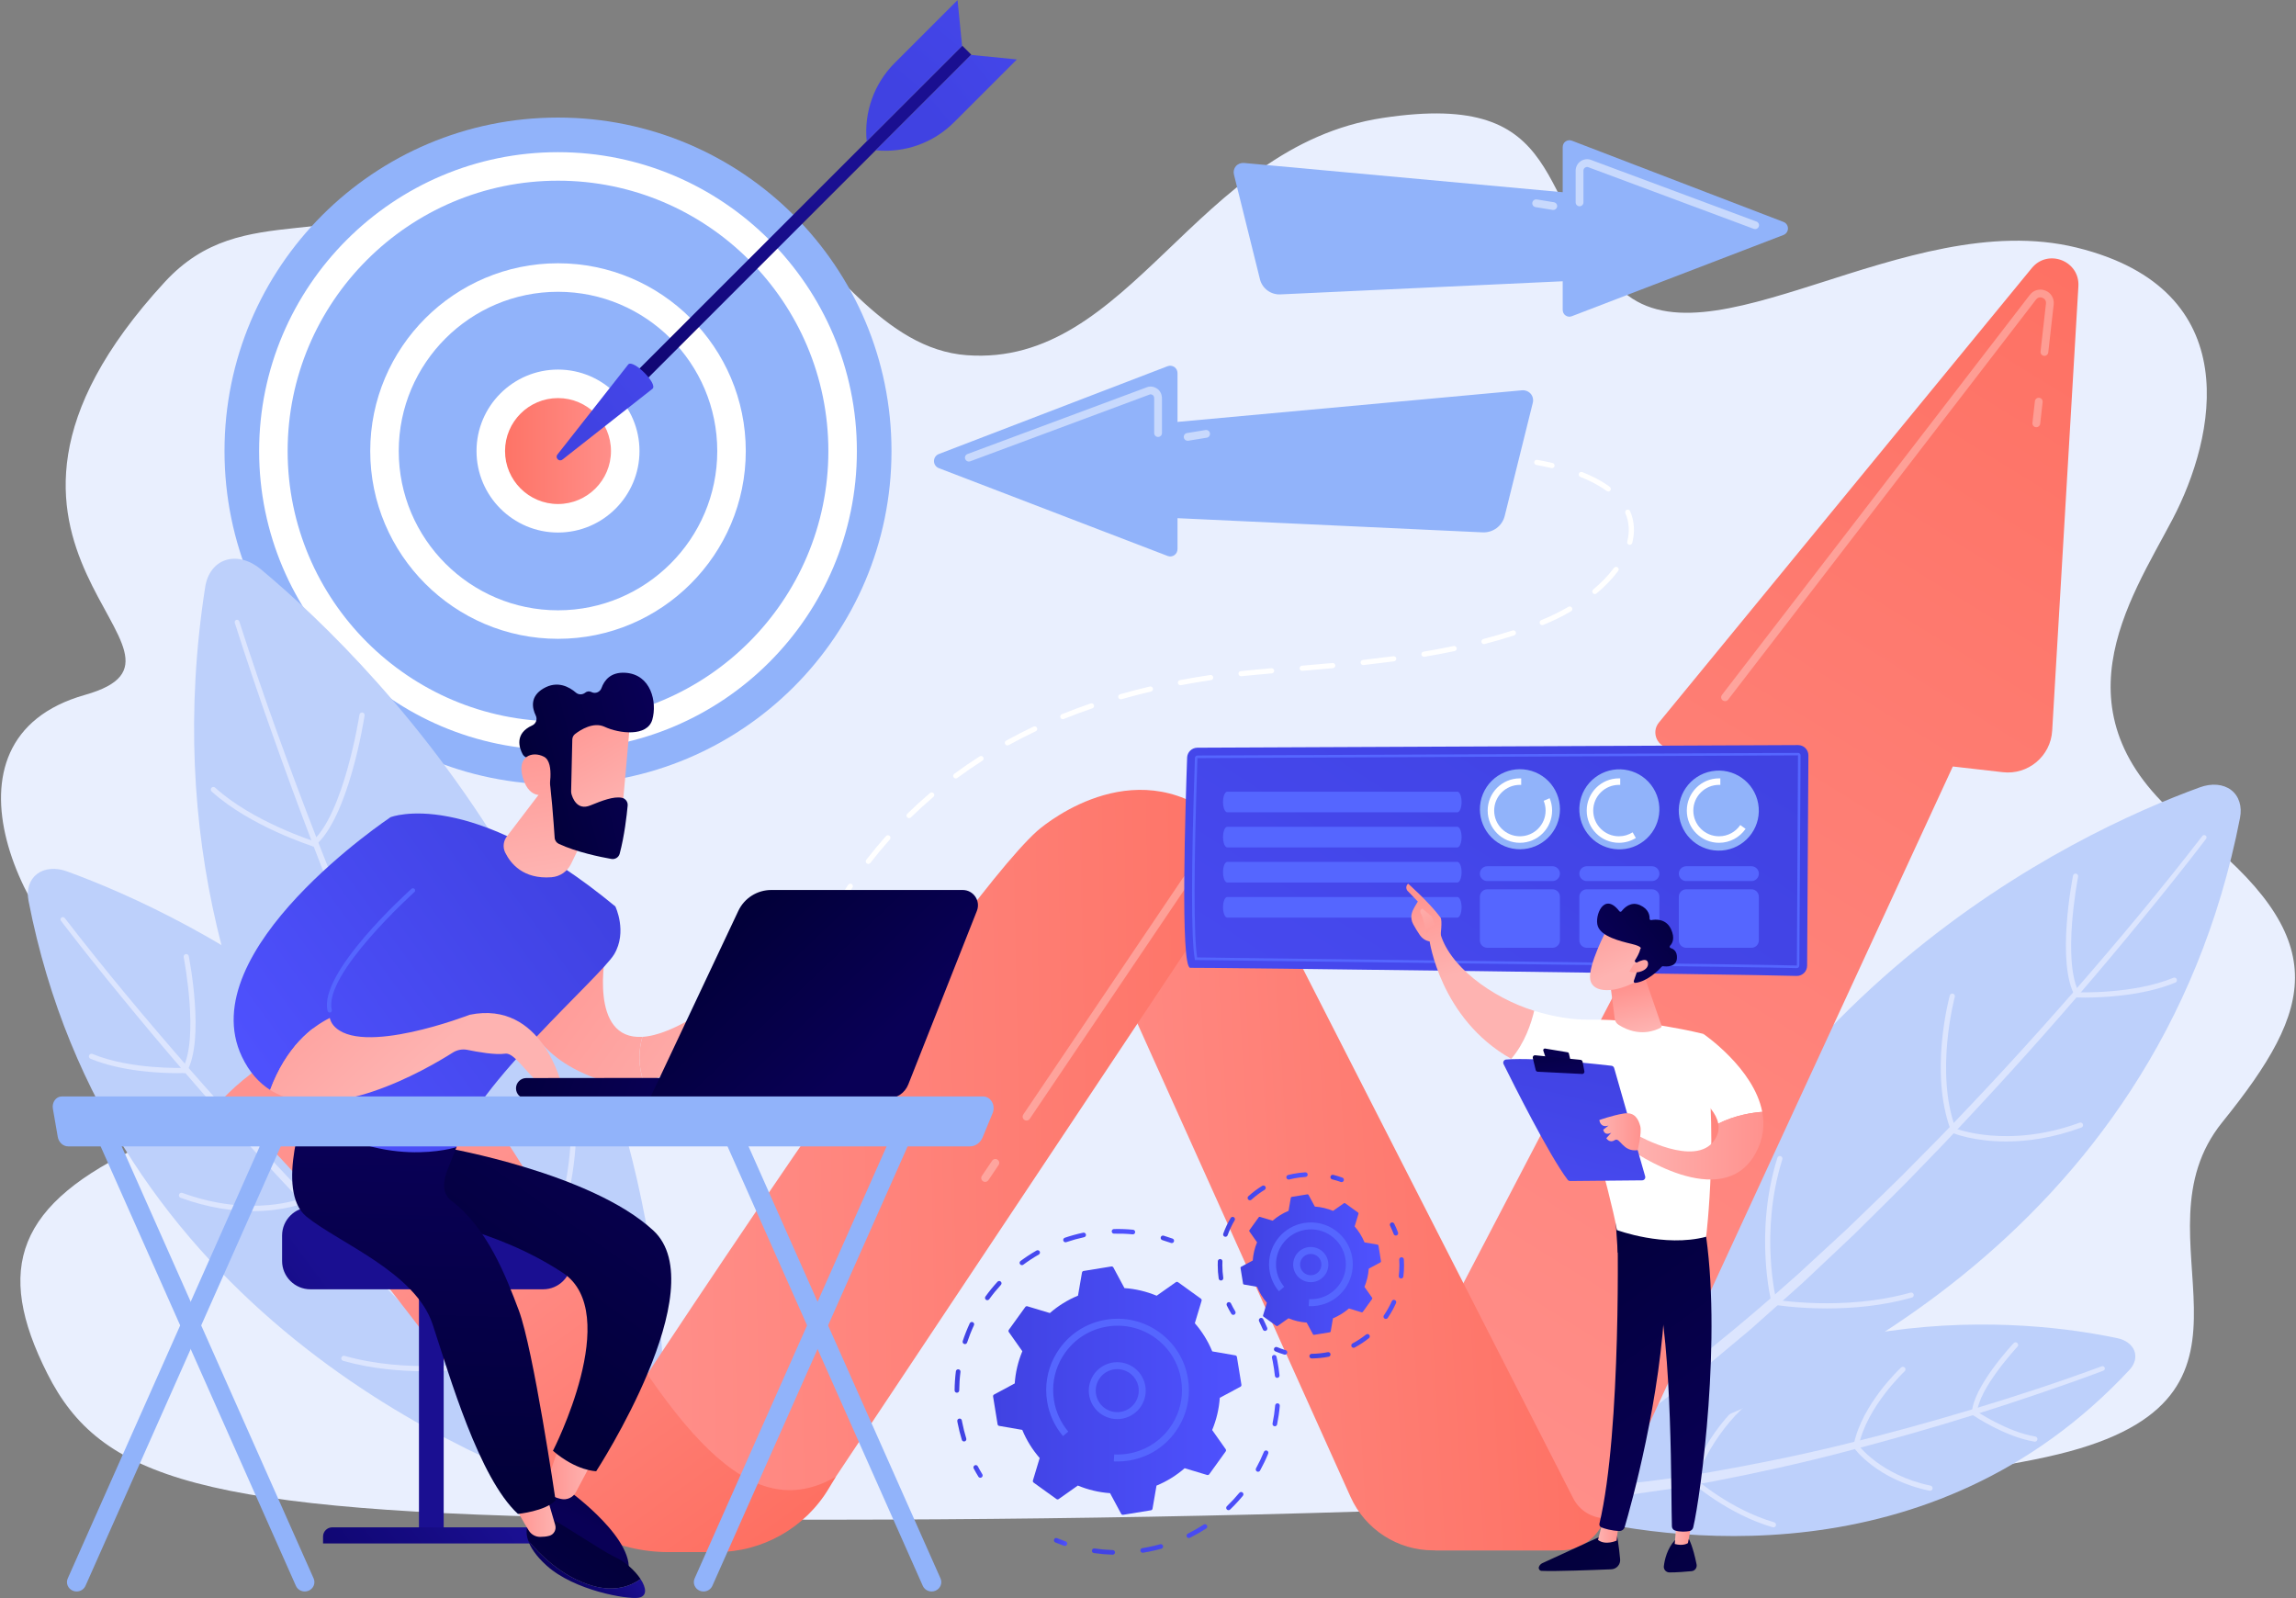 <svg width="2043" height="1422" viewBox="0 0 2043 1422" fill="none" xmlns="http://www.w3.org/2000/svg">
<rect x="0" y="0" width="2043" height="1422" fill="#808080" stroke="none"/>
<path d="M417.041 157.633C300.007 230.182 217.289 174.16 146.551 250.998C-74.126 490.707 205.52 581.56 75.62 618.327C-65.447 658.255 22.311 834.444 101.689 885.367C181.068 936.29 240.098 966.924 127.319 1018.98C14.54 1071.03 -5.164 1128.59 42.125 1222.26C89.413 1315.93 179.003 1345.44 551.321 1351C923.64 1356.55 1644.68 1344.78 1841.37 1291.48C2038.07 1238.18 1894.68 1101.04 1977.38 998.601C2060.07 896.161 2076.34 836.013 1949.69 736.641C1823.03 637.268 1895.19 534.435 1933.21 461.906C1971.24 389.378 2000.49 257.84 1847.86 220.32C1695.23 182.8 1517.77 332.506 1441.01 256.454C1364.24 180.402 1398.04 79.536 1230.4 104.929C1062.76 130.322 1006.39 326.871 860.197 316.059C714.008 305.248 665.133 3.842 417.041 157.633Z" fill="#E9EFFE"/>
<path d="M496.516 698.091C660.401 698.091 793.257 565.236 793.257 401.35C793.257 237.465 660.401 104.609 496.516 104.609C332.63 104.609 199.775 237.465 199.775 401.35C199.775 565.236 332.63 698.091 496.516 698.091Z" fill="#91B3FA"/>
<path d="M496.516 654.608C636.386 654.608 749.773 541.221 749.773 401.351C749.773 261.481 636.386 148.094 496.516 148.094C356.646 148.094 243.259 261.481 243.259 401.351C243.259 541.221 356.646 654.608 496.516 654.608Z" fill="#91B3FA"/>
<path d="M496.517 667.289C349.876 667.289 230.575 547.988 230.575 401.347C230.575 254.707 349.876 135.406 496.517 135.406C643.157 135.406 762.458 254.707 762.458 401.347C762.458 547.988 643.157 667.289 496.517 667.289ZM496.517 160.775C363.864 160.775 255.944 268.695 255.944 401.347C255.944 533.999 363.865 641.92 496.517 641.92C629.169 641.92 737.089 533.999 737.089 401.347C737.089 268.695 629.169 160.775 496.517 160.775Z" fill="white"/>
<path d="M605.683 510.526C665.978 450.231 665.978 352.472 605.683 292.177C545.387 231.881 447.629 231.881 387.333 292.177C327.037 352.472 327.037 450.231 387.333 510.526C447.629 570.822 545.387 570.822 605.683 510.526Z" fill="#91B3FA"/>
<path d="M496.517 568.43C404.388 568.43 329.435 493.477 329.435 401.348C329.435 309.219 404.388 234.266 496.517 234.266C588.646 234.266 663.598 309.219 663.598 401.348C663.598 493.477 588.646 568.43 496.517 568.43ZM496.517 259.635C418.376 259.635 354.804 323.207 354.804 401.348C354.804 479.489 418.376 543.061 496.517 543.061C574.658 543.061 638.229 479.489 638.229 401.348C638.229 323.207 574.657 259.635 496.517 259.635Z" fill="white"/>
<path d="M496.516 461.175C529.552 461.175 556.334 434.394 556.334 401.357C556.334 368.32 529.552 341.539 496.516 341.539C463.479 341.539 436.698 368.32 436.698 401.357C436.698 434.394 463.479 461.175 496.516 461.175Z" fill="url(#paint0_linear_456_3695)"/>
<path d="M496.517 473.856C456.539 473.856 424.013 441.332 424.013 401.354C424.013 361.376 456.538 328.852 496.517 328.852C536.495 328.852 569.019 361.376 569.019 401.354C569.019 441.332 536.495 473.856 496.517 473.856ZM496.517 354.22C470.527 354.22 449.382 375.364 449.382 401.353C449.382 427.342 470.527 448.486 496.517 448.486C522.507 448.486 543.65 427.342 543.65 401.353C543.65 375.364 522.506 354.22 496.517 354.22Z" fill="white"/>
<path d="M856.253 40.68L864.251 48.678L561.405 351.524L553.407 343.526L856.253 40.68Z" fill="url(#paint1_linear_456_3695)"/>
<path d="M559.072 324.229C563.66 319.641 585.29 341.271 580.702 345.859L500.477 408.929C497.513 411.259 493.673 407.419 496.003 404.454L559.072 324.229Z" fill="url(#paint2_linear_456_3695)"/>
<path d="M864.078 48.852L904.82 52.901L848.889 108.832C830.564 127.157 804.985 136.297 779.196 133.733L864.078 48.852Z" fill="url(#paint3_linear_456_3695)"/>
<path d="M856.08 40.851L852.031 0.109L796.1 56.04C777.774 74.365 768.635 99.944 771.198 125.733L856.08 40.851Z" fill="url(#paint4_linear_456_3695)"/>
<path d="M1884.15 1190.75C1891.51 1192.31 1897.05 1196.47 1899.15 1201.98C1901.24 1207.5 1899.65 1213.76 1894.83 1218.93C1718.25 1408.47 1478.35 1369.75 1394.34 1348.47C1386.84 1346.57 1381.49 1341.93 1379.98 1336.02C1378.46 1330.11 1380.97 1323.65 1386.72 1318.68C1584.16 1147.77 1806.03 1174.23 1884.15 1190.75Z" fill="#BDD0FB"/>
<path d="M1871.55 1219.67C1852.69 1226.77 1833.75 1233.46 1814.69 1239.9C1795.67 1246.43 1776.55 1252.65 1757.37 1258.69C1718.99 1270.75 1680.27 1281.66 1641.34 1291.87C1602.4 1302.06 1563.07 1310.73 1523.5 1318.36L1493.73 1323.57L1486.28 1324.87L1478.79 1325.94L1463.82 1328.08C1443.9 1331.3 1423.76 1332.94 1403.68 1335.18C1400.67 1335.52 1397.96 1333.35 1397.63 1330.34C1397.29 1327.34 1399.46 1324.63 1402.46 1324.29C1402.53 1324.28 1402.59 1324.28 1402.65 1324.27L1402.87 1324.26C1442.72 1321.38 1482.5 1316.64 1522 1309.91C1561.45 1302.98 1600.77 1295 1639.74 1285.5C1678.73 1276.05 1717.42 1265.35 1755.86 1253.79C1794.26 1242.18 1832.47 1229.71 1870.05 1215.75L1870.08 1215.74C1871.17 1215.34 1872.38 1215.89 1872.78 1216.98C1873.19 1218.06 1872.64 1219.27 1871.55 1219.67Z" fill="#DCE5FE"/>
<path d="M1756.91 1259.64C1756.88 1259.64 1756.85 1259.64 1756.82 1259.64C1755.55 1259.59 1754.55 1258.52 1754.6 1257.25C1755.46 1234.19 1790.31 1196.73 1791.79 1195.14C1792.66 1194.21 1794.12 1194.17 1795.05 1195.04C1795.98 1195.91 1796.03 1197.37 1795.16 1198.3C1794.81 1198.67 1760 1236.08 1759.21 1257.42C1759.17 1258.66 1758.14 1259.64 1756.91 1259.64Z" fill="#DCE5FE"/>
<path d="M1810.63 1282.83C1810.51 1282.83 1810.38 1282.82 1810.25 1282.8C1783.88 1278.39 1756.75 1260.02 1755.61 1259.23C1754.55 1258.52 1754.28 1257.08 1755 1256.03C1755.72 1254.98 1757.16 1254.71 1758.21 1255.43C1758.48 1255.61 1785.65 1274.01 1811.01 1278.25C1812.27 1278.46 1813.11 1279.65 1812.9 1280.9C1812.72 1282.03 1811.74 1282.83 1810.63 1282.83Z" fill="#DCE5FE"/>
<path d="M1651.7 1288.23C1651.54 1288.23 1651.39 1288.22 1651.23 1288.18C1649.98 1287.93 1649.18 1286.71 1649.44 1285.46C1656.87 1249.37 1690.25 1218.12 1691.66 1216.8C1692.6 1215.94 1694.06 1215.99 1694.92 1216.93C1695.79 1217.86 1695.73 1219.32 1694.8 1220.19C1694.46 1220.5 1661.09 1251.77 1653.95 1286.39C1653.73 1287.48 1652.77 1288.23 1651.7 1288.23Z" fill="#DCE5FE"/>
<path d="M1717.37 1326.53C1717.21 1326.53 1717.05 1326.51 1716.89 1326.48C1670.41 1316.74 1650.4 1289.4 1649.57 1288.24C1648.83 1287.21 1649.07 1285.77 1650.1 1285.03C1651.13 1284.28 1652.57 1284.52 1653.32 1285.55C1653.51 1285.82 1673.22 1312.61 1717.84 1321.96C1719.09 1322.22 1719.88 1323.45 1719.62 1324.69C1719.4 1325.78 1718.44 1326.53 1717.37 1326.53Z" fill="#DCE5FE"/>
<path d="M1578.03 1359.08C1577.81 1359.08 1577.6 1359.05 1577.38 1358.99C1537.06 1347.29 1505.21 1319.01 1504.89 1318.73C1503.94 1317.88 1503.86 1316.42 1504.71 1315.47C1505.56 1314.52 1507.02 1314.44 1507.97 1315.29C1508.28 1315.57 1539.38 1343.16 1578.67 1354.55C1579.89 1354.91 1580.6 1356.19 1580.24 1357.41C1579.95 1358.42 1579.03 1359.08 1578.03 1359.08Z" fill="#DCE5FE"/>
<path d="M1506.43 1319.31C1506.2 1319.31 1505.97 1319.28 1505.74 1319.21C1504.52 1318.83 1503.85 1317.53 1504.23 1316.32C1504.75 1314.65 1517.38 1275.18 1553.2 1244.47C1554.17 1243.64 1555.62 1243.75 1556.45 1244.72C1557.28 1245.69 1557.17 1247.14 1556.2 1247.97C1521.43 1277.79 1508.75 1317.3 1508.63 1317.7C1508.32 1318.68 1507.41 1319.31 1506.43 1319.31Z" fill="#DCE5FE"/>
<path d="M1957.41 700.583C1967.96 696.737 1978.25 697.623 1985.26 702.953C1992.27 708.284 1995.2 717.465 1993.18 727.807C1919.39 1107.19 1585.17 1247.67 1462.03 1287.09C1451.03 1290.61 1440.59 1288.97 1434.01 1282.68C1427.43 1276.39 1425.5 1266.23 1428.84 1255.4C1543.76 883.127 1845.49 741.369 1957.41 700.583Z" fill="#BDD0FB"/>
<path d="M1962.99 746.418C1953.87 758.364 1944.62 770.153 1935.27 781.882L1921.2 799.437L1906.97 816.859C1888.01 840.1 1868.69 863.038 1849.15 885.792C1810.03 931.271 1769.61 975.624 1728.29 1019.14L1696.99 1051.49C1686.5 1062.21 1675.71 1072.65 1665.09 1083.25L1649.08 1099.07L1632.7 1114.52L1616.32 1129.97C1610.82 1135.08 1605.49 1140.37 1599.82 1145.3L1566.19 1175.29L1557.78 1182.78L1549.14 1190.01L1531.85 1204.48L1514.58 1218.96L1510.26 1222.58L1505.82 1226.05L1496.91 1232.96L1461.26 1260.62C1458.87 1262.48 1455.43 1262.04 1453.57 1259.65C1451.72 1257.26 1452.15 1253.82 1454.54 1251.97C1454.57 1251.94 1454.61 1251.92 1454.64 1251.89L1454.79 1251.78C1502.91 1216.41 1549.44 1178.79 1594.06 1138.92C1599.76 1134.08 1605.14 1128.87 1610.67 1123.84L1627.17 1108.63L1643.66 1093.41L1659.8 1077.81C1670.52 1067.37 1681.39 1057.07 1691.98 1046.5L1723.56 1014.58C1765.34 971.675 1805.83 927.518 1845.27 882.435C1884.64 837.304 1923.09 791.282 1959.64 743.888L1959.66 743.864C1960.37 742.946 1961.68 742.776 1962.6 743.484C1963.52 744.189 1963.69 745.5 1962.99 746.418Z" fill="#DCE5FE"/>
<path d="M1848.45 887.566C1847.65 887.566 1846.87 887.151 1846.45 886.407C1829.53 856.919 1843.97 782.372 1844.59 779.214C1844.84 777.965 1846.05 777.143 1847.3 777.398C1848.55 777.645 1849.36 778.857 1849.12 780.106C1848.97 780.863 1834.38 856.115 1850.44 884.112C1851.08 885.217 1850.7 886.625 1849.59 887.26C1849.23 887.468 1848.84 887.566 1848.45 887.566Z" fill="#DCE5FE"/>
<path d="M1855.12 887.674C1851.21 887.674 1848.78 887.582 1848.35 887.564C1847.08 887.511 1846.09 886.437 1846.14 885.164C1846.19 883.891 1847.2 882.889 1848.54 882.956C1849.03 882.975 1898.2 884.816 1933.88 870.052C1935.06 869.562 1936.41 870.124 1936.89 871.301C1937.38 872.478 1936.82 873.827 1935.65 874.313C1906.62 886.325 1870.07 887.674 1855.12 887.674Z" fill="#DCE5FE"/>
<path d="M1737.86 1006.86C1736.92 1006.86 1736.04 1006.29 1735.7 1005.36C1716.73 954.143 1734.2 888.561 1734.95 885.795C1735.28 884.568 1736.56 883.84 1737.78 884.176C1739.01 884.511 1739.74 885.777 1739.4 887.006C1739.22 887.67 1721.58 953.947 1740.02 1003.76C1740.47 1004.95 1739.86 1006.28 1738.66 1006.72C1738.4 1006.82 1738.13 1006.86 1737.86 1006.86Z" fill="#DCE5FE"/>
<path d="M1784.98 1015.72C1756.35 1015.72 1738.62 1008.61 1737.43 1008.12C1736.26 1007.64 1735.7 1006.29 1736.18 1005.11C1736.67 1003.94 1738.02 1003.37 1739.19 1003.86C1739.65 1004.05 1786.1 1022.57 1850.44 998.994C1851.63 998.554 1852.96 999.171 1853.4 1000.37C1853.83 1001.56 1853.22 1002.89 1852.02 1003.32C1826.19 1012.79 1803.34 1015.72 1784.98 1015.72Z" fill="#DCE5FE"/>
<path d="M1625.46 1164.27C1597.94 1164.27 1578.5 1160.97 1578.15 1160.91C1576.89 1160.69 1576.06 1159.5 1576.28 1158.24C1576.5 1156.99 1577.69 1156.15 1578.94 1156.37C1579.56 1156.47 1640.96 1166.87 1699.95 1150.19C1701.18 1149.85 1702.45 1150.56 1702.8 1151.79C1703.14 1153.01 1702.43 1154.29 1701.2 1154.63C1674.55 1162.17 1647.43 1164.27 1625.46 1164.27Z" fill="#DCE5FE"/>
<path d="M1578.55 1160.95C1577.52 1160.95 1576.59 1160.26 1576.31 1159.22C1576.15 1158.61 1560.56 1097.07 1581.54 1030.23C1581.92 1029.01 1583.22 1028.33 1584.43 1028.72C1585.64 1029.1 1586.32 1030.39 1585.94 1031.61C1565.35 1097.21 1580.62 1157.46 1580.78 1158.06C1581.1 1159.29 1580.36 1160.55 1579.13 1160.87C1578.93 1160.92 1578.74 1160.95 1578.55 1160.95Z" fill="#DCE5FE"/>
<path d="M232.314 506.705C222.321 498.357 210.746 495.271 201.009 498.325C191.273 501.38 184.464 510.237 182.586 522.305C113.702 965.018 422.816 1249.75 541.563 1341.22C552.169 1349.39 564.197 1351.7 573.852 1347.43C583.507 1343.17 589.605 1332.85 590.223 1319.73C611.471 868.579 338.29 595.234 232.314 506.705Z" fill="#BDD0FB"/>
<path d="M212.936 552.964C234.134 619.046 257.911 684.372 283.034 749.1C308.262 813.8 335.001 877.912 363.642 941.154L385.501 988.408C392.878 1004.12 400.674 1019.62 408.238 1035.24L419.688 1058.61L431.68 1081.7L443.67 1104.79C447.722 1112.46 451.524 1120.26 455.836 1127.79L481.087 1173.27L487.399 1184.63L494.072 1195.79L507.42 1218.1L520.766 1240.41L524.102 1245.98L527.629 1251.44L534.716 1262.33L563.055 1305.87L563.181 1306.07C564.83 1308.6 564.113 1311.99 561.578 1313.64C559.043 1315.29 555.651 1314.58 554.002 1312.04L553.971 1311.99L525.911 1267.88L518.898 1256.86L515.409 1251.33L512.114 1245.69L498.936 1223.14L485.76 1200.59L479.174 1189.31L472.956 1177.83L448.087 1131.92C443.839 1124.32 440.107 1116.46 436.122 1108.72L424.337 1085.44L412.553 1062.15L401.318 1038.6C393.898 1022.87 386.246 1007.25 379.018 991.431L357.609 943.856C329.673 880.161 303.027 815.913 278.249 750.942C265.886 718.448 253.828 685.839 242.292 653.044L233.63 628.451L225.199 603.776C219.617 587.309 214.165 570.813 208.926 554.206C208.577 553.101 209.191 551.922 210.296 551.574C211.401 551.226 212.58 551.839 212.928 552.944L212.936 552.964Z" fill="#DCE5FE"/>
<path d="M278.845 753.096C278.191 753.096 277.541 752.819 277.085 752.282C276.262 751.31 276.381 749.855 277.352 749.031C306 724.732 319.73 636.812 319.867 635.926C320.058 634.668 321.234 633.8 322.495 633.996C323.754 634.187 324.618 635.364 324.425 636.624C323.862 640.308 310.286 727.145 280.336 752.549C279.902 752.916 279.371 753.096 278.845 753.096Z" fill="#DCE5FE"/>
<path d="M278.845 753.094C278.615 753.094 278.382 753.059 278.151 752.986C277.596 752.812 222.235 735.147 188.322 704.254C187.381 703.396 187.312 701.938 188.17 700.996C189.027 700.055 190.486 699.985 191.428 700.844C224.58 731.044 278.991 748.416 279.536 748.588C280.751 748.97 281.426 750.265 281.043 751.48C280.733 752.464 279.824 753.094 278.845 753.094Z" fill="#DCE5FE"/>
<path d="M352.455 926.704C351.929 926.704 351.401 926.525 350.968 926.16C349.995 925.338 349.871 923.883 350.693 922.91C390.513 875.743 397.352 796.447 397.418 795.652C397.52 794.383 398.613 793.427 399.902 793.54C401.172 793.642 402.118 794.755 402.014 796.024C401.949 796.835 394.98 877.603 354.217 925.886C353.762 926.426 353.11 926.704 352.455 926.704Z" fill="#DCE5FE"/>
<path d="M350.291 928.097C341.492 928.097 286.229 926.067 228.699 877.824C227.723 877.006 227.595 875.551 228.414 874.575C229.23 873.599 230.684 873.469 231.663 874.29C292.737 925.503 350.709 923.496 351.293 923.472C352.553 923.437 353.644 924.398 353.702 925.671C353.759 926.943 352.775 928.022 351.503 928.08C351.455 928.082 351.042 928.097 350.291 928.097Z" fill="#DCE5FE"/>
<path d="M465.51 1157.42C465.378 1157.42 465.244 1157.41 465.11 1157.39C464.388 1157.26 392.269 1144.26 333.561 1102.17C332.525 1101.42 332.288 1099.98 333.031 1098.95C333.771 1097.91 335.213 1097.67 336.248 1098.42C394.111 1139.91 465.195 1152.72 465.905 1152.85C467.161 1153.07 467.998 1154.26 467.779 1155.52C467.583 1156.64 466.609 1157.42 465.51 1157.42Z" fill="#DCE5FE"/>
<path d="M465.505 1157.42C465.056 1157.42 464.602 1157.29 464.203 1157.02C463.152 1156.29 462.885 1154.86 463.605 1153.81C464.013 1153.21 504.442 1093.38 507.822 1013.71C507.876 1012.43 508.974 1011.48 510.224 1011.5C511.497 1011.55 512.484 1012.63 512.43 1013.9C508.993 1094.95 467.825 1155.81 467.409 1156.42C466.963 1157.07 466.241 1157.42 465.505 1157.42Z" fill="#DCE5FE"/>
<path d="M59.685 775.4C49.564 771.712 39.692 772.562 32.973 777.674C26.255 782.786 23.446 791.591 25.375 801.508C96.144 1165.32 416.647 1300.03 534.736 1337.84C545.283 1341.22 555.291 1339.64 561.606 1333.61C567.92 1327.58 569.766 1317.84 566.56 1307.45C456.357 950.455 167.013 814.512 59.685 775.4Z" fill="#BDD0FB"/>
<path d="M57.611 816.868C92.664 862.314 129.54 906.442 167.297 949.714C205.125 992.939 243.962 1035.28 284.031 1076.41L314.327 1107.01C324.483 1117.15 334.909 1127.02 345.185 1137.03L360.665 1151.99L376.488 1166.57L392.309 1181.16C397.617 1185.98 402.769 1190.98 408.239 1195.62C451.035 1233.84 495.661 1269.9 541.808 1303.79L541.943 1303.89C544.381 1305.68 544.906 1309.11 543.115 1311.55C541.324 1313.99 537.896 1314.51 535.459 1312.72C535.427 1312.7 535.374 1312.66 535.342 1312.63L501.159 1286.09L492.616 1279.46L488.355 1276.13L484.213 1272.66L467.648 1258.76L451.076 1244.88L442.785 1237.95L434.723 1230.76L402.482 1201.99C397.044 1197.27 391.932 1192.19 386.661 1187.29L370.955 1172.47L355.25 1157.65L339.898 1142.47C329.709 1132.3 319.371 1122.29 309.307 1112L279.298 1080.97C239.687 1039.23 200.928 996.692 163.42 953.071C144.684 931.246 126.154 909.247 107.977 886.956C89.708 864.734 71.779 842.263 54.261 819.398C53.556 818.478 53.731 817.161 54.651 816.456C55.571 815.751 56.888 815.926 57.593 816.846L57.611 816.868Z" fill="#DCE5FE"/>
<path d="M164.173 954.803C163.783 954.803 163.389 954.705 163.028 954.497C161.923 953.863 161.542 952.454 162.176 951.35C177.562 924.533 163.58 852.402 163.437 851.677C163.19 850.428 164.003 849.215 165.253 848.969C166.506 848.711 167.716 849.536 167.961 850.785C168.559 853.815 182.418 925.338 166.175 953.645C165.749 954.387 164.972 954.803 164.173 954.803Z" fill="#DCE5FE"/>
<path d="M157.772 954.905C143.434 954.905 108.371 953.611 80.518 942.085C79.341 941.598 78.781 940.249 79.269 939.073C79.754 937.895 81.105 937.338 82.281 937.824C116.499 951.983 163.608 950.209 164.078 950.191C165.39 950.138 166.426 951.128 166.478 952.399C166.531 953.671 165.542 954.746 164.27 954.799C163.862 954.816 161.527 954.905 157.772 954.905Z" fill="#DCE5FE"/>
<path d="M270.222 1069.2C269.955 1069.2 269.685 1069.16 269.421 1069.06C268.226 1068.62 267.617 1067.29 268.058 1066.09C285.748 1018.33 268.826 954.829 268.654 954.194C268.319 952.964 269.045 951.697 270.273 951.363C271.498 951.027 272.77 951.754 273.104 952.982C273.826 955.636 290.582 1018.55 272.384 1067.7C272.041 1068.63 271.159 1069.2 270.222 1069.2Z" fill="#DCE5FE"/>
<path d="M225.038 1077.69C207.418 1077.69 185.498 1074.89 160.709 1065.8C159.513 1065.36 158.899 1064.04 159.337 1062.84C159.775 1061.65 161.096 1061.03 162.296 1061.47C223.948 1084.07 268.465 1066.32 268.908 1066.14C270.081 1065.65 271.433 1066.21 271.918 1067.39C272.402 1068.57 271.844 1069.91 270.667 1070.4C269.529 1070.87 252.51 1077.69 225.038 1077.69Z" fill="#DCE5FE"/>
<path d="M378.009 1220.15C356.932 1220.15 330.918 1218.13 305.35 1210.91C304.124 1210.56 303.412 1209.28 303.758 1208.06C304.105 1206.83 305.383 1206.13 306.605 1206.47C363.157 1222.46 422.014 1212.49 422.603 1212.39C423.857 1212.17 425.053 1213.01 425.271 1214.26C425.49 1215.52 424.652 1216.71 423.397 1216.93C423.063 1216.99 404.407 1220.15 378.009 1220.15Z" fill="#DCE5FE"/>
<path d="M423.001 1216.96C422.808 1216.96 422.613 1216.94 422.418 1216.89C421.186 1216.57 420.446 1215.31 420.767 1214.08C420.917 1213.5 435.535 1155.69 415.819 1092.86C415.437 1091.65 416.114 1090.36 417.329 1089.97C418.538 1089.59 419.838 1090.27 420.22 1091.48C440.346 1155.62 425.384 1214.65 425.231 1215.24C424.961 1216.28 424.025 1216.96 423.001 1216.96Z" fill="#DCE5FE"/>
<path d="M1239.36 1262.08L1550.67 665.679H1486.89C1475.13 665.679 1468.66 652.005 1476.12 642.913L1807.92 238.523C1822.3 220.996 1850.7 232.113 1849.37 254.744L1826.05 650.188C1824.71 672.826 1804.64 689.698 1782.11 687.119L1737.64 682.03L1428.76 1350.96C1420.72 1368.37 1403.28 1379.52 1384.1 1379.52H1277.05L1239.36 1262.08Z" fill="url(#paint5_linear_456_3695)"/>
<path d="M981.978 843.802L1201.76 1332.01C1214.77 1360.93 1243.54 1379.53 1275.25 1379.53H1388.55C1403.59 1379.53 1417.44 1371.37 1424.73 1358.23L1428.76 1350.96C1416.58 1350.96 1405.44 1344.14 1399.9 1333.29L1107.07 759.539L981.978 843.802Z" fill="url(#paint6_linear_456_3695)"/>
<path d="M1136.65 817.492C1114.61 800.089 1082.41 805.205 1066.85 828.582L743.716 1314.07C717.836 1352.95 674.222 1376.32 627.513 1376.32H582.044L545.04 1269.72C545.04 1269.72 845.445 809.101 922.873 739.424C922.873 739.424 999.98 669.93 1076.01 722.472C1096.09 736.354 1111.34 756.165 1120.66 778.735L1136.65 817.492Z" fill="url(#paint7_linear_456_3695)"/>
<path d="M193.586 983.026C193.586 983.026 247.676 915.415 352.493 904.898C352.493 904.898 402.276 921.859 501.455 1099.58C600.634 1277.29 666.466 1358.33 743.717 1314.07L737.322 1324.69C716.245 1359.68 678.377 1381.08 637.524 1381.08H594.799C547.759 1381.08 503.6 1358.47 476.13 1320.28C398.937 1212.97 241.004 999.684 193.586 983.026Z" fill="url(#paint8_linear_456_3695)"/>
<path opacity="0.3" d="M1811.93 380.158C1811.8 380.158 1811.67 380.151 1811.54 380.136C1809.64 379.921 1808.27 378.208 1808.49 376.309L1810.68 357.001C1810.89 355.102 1812.6 353.728 1814.51 353.954C1816.41 354.169 1817.77 355.882 1817.55 357.781L1815.37 377.089C1815.17 378.854 1813.67 380.158 1811.93 380.158Z" fill="white"/>
<path opacity="0.3" d="M1534.96 623.898C1534.22 623.898 1533.48 623.665 1532.85 623.18C1531.34 622.016 1531.05 619.842 1532.22 618.328L1806.2 262.331C1809.49 258.059 1815.05 256.543 1820.05 258.568C1825.05 260.589 1828 265.548 1827.39 270.906L1822.56 313.578C1822.35 315.477 1820.63 316.843 1818.73 316.625C1816.83 316.41 1815.47 314.697 1815.69 312.798L1820.52 270.126C1820.83 267.373 1819.14 265.663 1817.46 264.982C1815.77 264.297 1813.37 264.354 1811.68 266.552L1537.7 622.549C1537.02 623.434 1535.99 623.898 1534.96 623.898Z" fill="white"/>
<path opacity="0.3" d="M913.405 997.103C912.739 997.103 912.067 996.912 911.474 996.512C909.89 995.443 909.472 993.292 910.54 991.709L1052.24 781.675C1057.4 774.027 1065.96 769.883 1075.17 770.575C1084.37 771.272 1092.22 776.668 1096.17 785.008C1096.99 786.734 1096.25 788.797 1094.52 789.615C1092.8 790.435 1090.73 789.694 1089.91 787.968C1087.04 781.905 1081.34 777.982 1074.65 777.474C1067.96 776.958 1061.72 779.984 1057.97 785.545L916.276 995.579C915.607 996.57 914.516 997.103 913.405 997.103Z" fill="white"/>
<path opacity="0.3" d="M876.583 1051.68C875.917 1051.68 875.245 1051.49 874.652 1051.09C873.068 1050.02 872.65 1047.87 873.718 1046.29L882.803 1032.82C883.873 1031.24 886.023 1030.82 887.606 1031.89C889.19 1032.96 889.608 1035.11 888.54 1036.69L879.455 1050.16C878.786 1051.15 877.694 1051.68 876.583 1051.68Z" fill="white"/>
<path d="M1099.69 147.876C1101.44 145.834 1104.26 144.768 1106.94 145.014L1390.5 171.037V131.009C1390.5 128.958 1391.33 127.039 1393.02 125.877C1394.71 124.715 1396.77 124.46 1398.69 125.195L1586.97 197.477C1589.38 198.401 1590.94 200.712 1590.94 203.29C1590.94 205.868 1589.34 208.179 1586.93 209.103L1398.6 281.385C1396.69 282.12 1394.71 281.865 1393.02 280.703C1391.33 279.542 1390.5 277.622 1390.5 275.571V250.281L1139.28 261.958C1130.81 262.352 1123.16 256.713 1121.12 248.489L1097.97 155.292C1097.32 152.681 1097.93 149.917 1099.69 147.876Z" fill="#91B3FA"/>
<path opacity="0.5" d="M1561.74 203.865C1561.34 203.865 1560.93 203.794 1560.54 203.647L1413.01 148.69C1412.26 148.412 1411.13 148.629 1410.3 149.206C1409.53 149.737 1408.96 150.803 1408.96 151.683V180.089C1408.96 182 1407.41 183.548 1405.5 183.548C1403.59 183.548 1402.04 182 1402.04 180.089V151.683C1402.04 148.543 1403.73 145.339 1406.36 143.519C1409.08 141.633 1412.56 141.13 1415.43 142.209L1562.95 197.162C1564.74 197.83 1565.65 199.821 1564.99 201.611C1564.47 203.005 1563.15 203.865 1561.74 203.865Z" fill="white"/>
<path opacity="0.5" d="M1382.12 186.83C1381.93 186.83 1381.75 186.815 1381.56 186.785L1366.34 184.295C1364.45 183.986 1363.18 182.207 1363.48 180.322C1363.79 178.436 1365.57 177.163 1367.46 177.466L1382.67 179.956C1384.56 180.265 1385.84 182.044 1385.53 183.929C1385.25 185.625 1383.78 186.83 1382.12 186.83Z" fill="white"/>
<path d="M1362.04 350.391C1360.14 348.184 1357.13 347.032 1354.23 347.298L1047.76 375.425V332.16C1047.76 329.944 1046.84 327.869 1045.01 326.614C1043.18 325.358 1040.94 325.083 1038.87 325.877L835.358 404.004C832.757 405.002 831.061 407.5 831.061 410.287C831.061 413.073 832.789 415.572 835.39 416.57L1038.95 494.697C1041.02 495.491 1043.18 495.216 1045.01 493.96C1046.83 492.704 1047.76 490.63 1047.76 488.414V461.079L1319.27 473.7C1328.42 474.125 1336.68 468.031 1338.89 459.142L1363.9 358.408C1364.6 355.585 1363.93 352.597 1362.04 350.391Z" fill="#91B3FA"/>
<path opacity="0.5" d="M862.095 410.7C860.692 410.7 859.371 409.838 858.853 408.445C858.186 406.655 859.098 404.664 860.889 403.997L1020.61 344.561C1023.61 343.436 1026.86 343.923 1029.76 345.932C1032.36 347.738 1033.92 350.944 1033.92 354.507V385.351C1033.92 387.262 1032.37 388.81 1030.46 388.81C1028.55 388.81 1027 387.262 1027 385.351V354.507C1027 353.251 1026.54 352.117 1025.82 351.618C1024.3 350.566 1023.34 350.924 1023.03 351.042L863.301 410.481C862.904 410.631 862.496 410.7 862.095 410.7Z" fill="white"/>
<path opacity="0.5" d="M1056.77 392.211C1055.1 392.211 1053.64 391.007 1053.36 389.31C1053.05 387.425 1054.33 385.646 1056.21 385.337L1072.66 382.646C1074.56 382.342 1076.33 383.616 1076.63 385.502C1076.94 387.387 1075.66 389.166 1073.78 389.475L1057.33 392.166C1057.14 392.197 1056.95 392.211 1056.77 392.211Z" fill="white"/>
<path d="M1065.39 665.323L1599.89 662.985C1605 662.939 1609.16 667.086 1609.13 672.198L1607.99 859.29C1607.96 864.436 1603.71 868.548 1598.57 868.395C1551.44 866.99 1068.36 860.79 1059.12 861.176C1049.99 861.558 1054.95 713.81 1056.31 674.163C1056.48 669.261 1060.48 665.367 1065.39 665.323Z" fill="url(#paint9_linear_456_3695)"/>
<path d="M1598.85 861.443L1598.78 861.443C1568.64 860.543 1279.78 856.938 1140.96 855.206C1100.55 854.702 1071.88 854.346 1064.23 854.237L1063.27 854.222L1063.11 853.284C1059.82 834.771 1059.88 772.914 1063.26 674.401C1063.31 673.217 1064.27 672.283 1065.45 672.274L1599.96 669.938C1600.56 669.938 1601.12 670.169 1601.54 670.589C1601.96 671.015 1602.18 671.557 1602.18 672.159L1601.04 859.248C1601.03 860.459 1600.05 861.443 1598.85 861.443ZM1065.22 851.944C1074.11 852.066 1102.12 852.416 1140.99 852.901C1279.81 854.633 1568.69 858.237 1598.85 859.136L1598.88 859.138L1599.87 672.143L1065.46 674.581C1062.24 771.222 1062.13 832.49 1065.22 851.944Z" fill="#5566FF"/>
<path d="M1088.26 713.638C1088.26 718.697 1089.94 722.799 1092.03 722.799H1296.77C1298.85 722.799 1300.54 718.698 1300.54 713.638C1300.54 708.578 1298.85 704.477 1296.77 704.477H1092.03C1089.94 704.477 1088.26 708.578 1088.26 713.638Z" fill="#5566FF"/>
<path d="M1088.26 744.872C1088.26 749.931 1089.94 754.033 1092.03 754.033H1296.77C1298.85 754.033 1300.54 749.932 1300.54 744.872C1300.54 739.812 1298.85 735.711 1296.77 735.711H1092.03C1089.94 735.711 1088.26 739.813 1088.26 744.872Z" fill="#5566FF"/>
<path d="M1088.26 776.099C1088.26 781.159 1089.94 785.26 1092.03 785.26H1296.77C1298.85 785.26 1300.54 781.159 1300.54 776.099C1300.54 771.039 1298.85 766.938 1296.77 766.938H1092.03C1089.94 766.938 1088.26 771.039 1088.26 776.099Z" fill="#5566FF"/>
<path d="M1088.26 807.325C1088.26 812.385 1089.94 816.486 1092.03 816.486H1296.77C1298.85 816.486 1300.54 812.385 1300.54 807.325C1300.54 802.266 1298.85 798.164 1296.77 798.164H1092.03C1089.94 798.164 1088.26 802.266 1088.26 807.325Z" fill="#5566FF"/>
<path d="M1385.36 733.707C1392.89 715.534 1384.26 694.7 1366.08 687.172C1347.91 679.644 1327.08 688.274 1319.55 706.447C1312.02 724.62 1320.65 745.454 1338.82 752.981C1357 760.509 1377.83 751.879 1385.36 733.707Z" fill="#91B3FA"/>
<path d="M1462.61 748.406C1478.21 736.423 1481.14 714.065 1469.16 698.467C1457.17 682.869 1434.82 679.938 1419.22 691.921C1403.62 703.903 1400.69 726.262 1412.67 741.86C1424.65 757.458 1447.01 760.389 1462.61 748.406Z" fill="#91B3FA"/>
<path d="M1535.68 756.353C1555.04 752.883 1567.92 734.375 1564.45 715.014C1560.98 695.653 1542.47 682.771 1523.11 686.241C1503.75 689.711 1490.87 708.218 1494.34 727.579C1497.81 746.94 1516.32 759.822 1535.68 756.353Z" fill="#91B3FA"/>
<path d="M1373.57 712.572C1374.68 715.253 1375.29 718.187 1375.29 721.265C1375.29 733.899 1365.05 744.142 1352.41 744.142C1339.78 744.142 1329.53 733.9 1329.53 721.265C1329.53 708.631 1339.78 698.389 1352.41 698.389C1352.8 698.389 1353.18 698.399 1353.57 698.418V692.619C1353.18 692.604 1352.8 692.594 1352.41 692.594C1336.58 692.594 1323.74 705.431 1323.74 721.265C1323.74 737.1 1336.58 749.937 1352.41 749.937C1368.25 749.937 1381.08 737.1 1381.08 721.265C1381.08 717.366 1380.3 713.65 1378.89 710.261L1373.57 712.572Z" fill="white"/>
<path d="M1452.73 740.621C1449.2 742.849 1445.02 744.142 1440.54 744.142C1427.9 744.142 1417.66 733.9 1417.66 721.265C1417.66 708.631 1427.9 698.389 1440.54 698.389C1440.92 698.389 1441.31 698.399 1441.69 698.418V692.619C1441.31 692.604 1440.92 692.594 1440.54 692.594C1424.7 692.594 1411.87 705.431 1411.87 721.265C1411.87 737.1 1424.7 749.937 1440.54 749.937C1446.06 749.937 1451.22 748.372 1455.6 745.663L1452.73 740.621Z" fill="white"/>
<path d="M1548.53 734.127C1544.41 740.171 1537.48 744.142 1529.61 744.142C1516.98 744.142 1506.73 733.9 1506.73 721.265C1506.73 708.631 1516.98 698.389 1529.61 698.389C1530 698.389 1530.38 698.399 1530.77 698.418V692.619C1530.38 692.604 1530 692.594 1529.61 692.594C1513.78 692.594 1500.94 705.431 1500.94 721.265C1500.94 737.1 1513.78 749.937 1529.61 749.937C1539.41 749.937 1548.05 745.023 1553.23 737.527L1548.53 734.127Z" fill="white"/>
<path d="M1381.43 770.797H1323.39C1319.75 770.797 1316.8 773.75 1316.8 777.393C1316.8 781.036 1319.75 783.989 1323.39 783.989H1381.43C1385.07 783.989 1388.03 781.036 1388.03 777.393C1388.03 773.75 1385.07 770.797 1381.43 770.797Z" fill="#5566FF"/>
<path d="M1469.94 770.797H1411.91C1408.26 770.797 1405.31 773.75 1405.31 777.393C1405.31 781.036 1408.26 783.989 1411.91 783.989H1469.94C1473.59 783.989 1476.54 781.036 1476.54 777.393C1476.54 773.75 1473.59 770.797 1469.94 770.797Z" fill="#5566FF"/>
<path d="M1500.42 783.989H1558.46C1562.1 783.989 1565.06 781.036 1565.06 777.393C1565.06 773.75 1562.1 770.797 1558.46 770.797H1500.42C1496.78 770.797 1493.83 773.75 1493.83 777.393C1493.83 781.036 1496.78 783.989 1500.42 783.989Z" fill="#5566FF"/>
<path d="M1381.43 791.32H1323.39C1319.75 791.32 1316.8 794.273 1316.8 797.916V836.76C1316.8 840.403 1319.75 843.356 1323.39 843.356H1381.43C1385.07 843.356 1388.03 840.403 1388.03 836.76V797.916C1388.03 794.274 1385.07 791.32 1381.43 791.32Z" fill="#5566FF"/>
<path d="M1469.94 791.32H1411.91C1408.26 791.32 1405.31 794.273 1405.31 797.916V836.76C1405.31 840.403 1408.26 843.356 1411.91 843.356H1469.94C1473.59 843.356 1476.54 840.403 1476.54 836.76V797.916C1476.54 794.274 1473.59 791.32 1469.94 791.32Z" fill="#5566FF"/>
<path d="M1558.46 791.32H1500.42C1496.78 791.32 1493.82 794.273 1493.82 797.916V836.76C1493.82 840.403 1496.78 843.356 1500.42 843.356H1558.46C1562.1 843.356 1565.05 840.403 1565.05 836.76V797.916C1565.05 794.274 1562.1 791.32 1558.46 791.32Z" fill="#5566FF"/>
<path d="M1367.85 409.17C1372.43 410.002 1376.98 410.938 1381.52 412.003C1382.76 412.294 1383.53 413.535 1383.23 414.775C1382.94 416.015 1381.7 416.784 1380.46 416.492C1376.01 415.447 1371.53 414.526 1367.03 413.708C1365.78 413.48 1364.94 412.28 1365.17 411.027C1365.4 409.774 1366.6 408.942 1367.85 409.17Z" fill="white"/>
<path d="M1407.91 420.077C1416.49 423.476 1424.87 427.652 1432.42 433.227C1433.44 433.983 1433.66 435.426 1432.9 436.45C1432.15 437.474 1430.71 437.691 1429.68 436.935L1429.67 436.929C1422.57 431.684 1414.53 427.656 1406.22 424.366C1405.03 423.901 1404.45 422.564 1404.91 421.379C1405.38 420.194 1406.71 419.609 1407.9 420.074L1407.91 420.077Z" fill="white"/>
<path d="M1450.5 454.835C1452.41 459.248 1453.56 464.016 1453.83 468.819C1454.12 473.625 1453.57 478.438 1452.41 483.045C1452.1 484.279 1450.85 485.026 1449.62 484.715C1448.38 484.404 1447.63 483.152 1447.94 481.919C1449.01 477.709 1449.49 473.376 1449.23 469.095C1448.99 464.814 1447.97 460.6 1446.27 456.666C1445.76 455.499 1446.3 454.142 1447.47 453.636C1448.64 453.129 1449.99 453.667 1450.5 454.835Z" fill="white"/>
<path d="M1439.85 508.084C1434.25 515.537 1427.67 522.146 1420.6 528.081C1419.62 528.898 1418.17 528.77 1417.35 527.796C1416.54 526.822 1416.66 525.37 1417.64 524.553L1417.64 524.55C1424.5 518.803 1430.83 512.424 1436.16 505.323C1436.93 504.304 1438.37 504.095 1439.39 504.856C1440.41 505.617 1440.62 507.06 1439.85 508.079L1439.85 508.084Z" fill="white"/>
<path d="M1397.94 543.913C1389.99 548.561 1381.69 552.607 1373.16 556.054C1371.98 556.53 1370.64 555.96 1370.16 554.782C1369.69 553.604 1370.26 552.263 1371.43 551.787C1379.77 548.422 1387.86 544.471 1395.62 539.94C1396.71 539.298 1398.12 539.667 1398.77 540.764C1399.41 541.861 1399.04 543.271 1397.94 543.912L1397.94 543.913Z" fill="white"/>
<path d="M1347.34 565.372C1338.65 568.196 1329.87 570.748 1321.03 573.062C1319.8 573.384 1318.54 572.649 1318.22 571.42C1317.9 570.192 1318.64 568.935 1319.86 568.613C1328.62 566.319 1337.32 563.791 1345.92 560.996C1347.13 560.604 1348.43 561.265 1348.82 562.473C1349.21 563.683 1348.55 564.98 1347.34 565.372Z" fill="white"/>
<path d="M1294.36 579.337C1285.42 581.213 1276.45 582.889 1267.45 584.401C1266.2 584.611 1265.02 583.767 1264.81 582.516C1264.6 581.265 1265.44 580.079 1266.69 579.869C1275.63 578.366 1284.55 576.701 1293.41 574.839C1294.66 574.578 1295.87 575.374 1296.14 576.616C1296.4 577.857 1295.6 579.076 1294.36 579.337Z" fill="white"/>
<path d="M1240.4 588.477L1213.26 591.784C1212 591.937 1210.86 591.041 1210.7 589.782C1210.55 588.523 1211.45 587.378 1212.71 587.225L1212.76 587.218L1239.79 583.923L1239.85 583.916C1241.11 583.762 1242.25 584.659 1242.41 585.918C1242.56 587.178 1241.66 588.323 1240.4 588.477Z" fill="white"/>
<path d="M1186.07 594.528L1158.87 596.923C1157.61 597.034 1156.5 596.101 1156.38 594.838C1156.27 593.575 1157.21 592.461 1158.47 592.35L1158.49 592.348L1185.65 589.956L1185.67 589.954C1186.93 589.843 1188.05 590.777 1188.16 592.04C1188.27 593.303 1187.34 594.417 1186.07 594.528Z" fill="white"/>
<path d="M1131.67 599.176C1122.6 599.872 1113.61 600.867 1104.57 601.703L1104.49 601.71C1103.23 601.827 1102.11 600.899 1102 599.638C1101.88 598.377 1102.81 597.26 1104.07 597.143C1113.14 596.302 1122.24 595.298 1131.3 594.603L1131.32 594.601C1132.59 594.504 1133.69 595.45 1133.79 596.713C1133.88 597.976 1132.94 599.079 1131.67 599.176Z" fill="white"/>
<path d="M1077.59 605.171C1068.62 606.498 1059.68 607.999 1050.78 609.687C1049.53 609.923 1048.33 609.106 1048.1 607.862C1047.86 606.618 1048.68 605.418 1049.92 605.182C1058.89 603.481 1067.89 601.97 1076.92 600.634C1078.17 600.449 1079.34 601.314 1079.52 602.567C1079.71 603.82 1078.84 604.985 1077.59 605.171Z" fill="white"/>
<path d="M1024.18 615.328C1015.36 617.404 1006.59 619.68 997.884 622.17C996.667 622.518 995.399 621.813 995.051 620.597C994.703 619.38 995.407 618.112 996.624 617.764C1005.4 615.253 1014.25 612.958 1023.13 610.866C1024.37 610.576 1025.6 611.34 1025.89 612.572C1026.18 613.804 1025.42 615.038 1024.18 615.328Z" fill="white"/>
<path d="M971.96 630.295C963.392 633.224 954.902 636.379 946.509 639.771C945.337 640.245 944.002 639.679 943.528 638.506C943.054 637.333 943.621 635.999 944.793 635.525C953.266 632.101 961.834 628.916 970.478 625.96C971.675 625.551 972.977 626.189 973.386 627.386C973.796 628.584 973.157 629.886 971.96 630.295Z" fill="white"/>
<path d="M921.641 650.664C913.463 654.538 905.402 658.656 897.48 663.026C896.373 663.636 894.981 663.234 894.371 662.127C893.761 661.02 894.163 659.628 895.27 659.018C903.276 654.602 911.421 650.44 919.682 646.526C920.825 645.985 922.19 646.472 922.731 647.615C923.271 648.758 922.784 650.123 921.641 650.664Z" fill="white"/>
<path d="M874.154 676.888C866.533 681.76 859.073 686.883 851.797 692.254C850.781 693.004 849.349 692.789 848.599 691.772C847.849 690.756 848.064 689.324 849.081 688.574C856.44 683.141 863.984 677.959 871.69 673.033C872.755 672.352 874.169 672.664 874.85 673.728C875.53 674.793 875.219 676.208 874.154 676.888Z" fill="white"/>
<path d="M830.54 709.098C823.651 714.956 816.965 721.052 810.499 727.374C809.596 728.257 808.149 728.24 807.267 727.338C806.384 726.435 806.401 724.988 807.303 724.106C813.844 717.71 820.608 711.542 827.577 705.615C828.539 704.797 829.982 704.914 830.8 705.876C831.618 706.837 831.502 708.28 830.54 709.098Z" fill="white"/>
<path d="M791.773 746.999C785.759 753.753 779.978 760.714 774.435 767.862C773.662 768.859 772.227 769.041 771.23 768.268C770.233 767.495 770.051 766.06 770.824 765.063C776.428 757.834 782.276 750.793 788.359 743.961C789.198 743.018 790.643 742.935 791.585 743.774C792.529 744.611 792.613 746.056 791.773 746.999Z" fill="white"/>
<path d="M758.53 789.844C753.47 797.342 748.651 805.004 744.072 812.808C743.434 813.896 742.035 814.26 740.947 813.622C739.859 812.984 739.495 811.585 740.133 810.497C744.759 802.612 749.628 794.868 754.743 787.288C755.449 786.242 756.868 785.967 757.914 786.672C758.96 787.379 759.236 788.798 758.53 789.844Z" fill="white"/>
<path d="M731.049 836.623C726.944 844.69 723.072 852.877 719.425 861.164C718.917 862.317 717.571 862.841 716.417 862.334C715.264 861.826 714.74 860.48 715.248 859.326C718.928 850.963 722.836 842.698 726.981 834.553C727.553 833.429 728.927 832.982 730.05 833.554C731.173 834.125 731.62 835.499 731.049 836.623Z" fill="white"/>
<path d="M709.148 886.312L704.198 899.05L699.217 911.792C698.759 912.965 697.436 913.544 696.264 913.085C695.091 912.627 694.512 911.304 694.971 910.132L694.997 910.066L699.949 897.392L704.882 884.695L704.896 884.658C705.352 883.484 706.674 882.902 707.848 883.358C709.022 883.816 709.604 885.137 709.148 886.312Z" fill="white"/>
<path d="M688.71 936.946C687.057 941.122 685.628 945.308 684.612 949.61C683.584 953.907 682.929 958.324 682.416 962.787C682.276 964.037 681.15 964.937 679.899 964.797C678.649 964.657 677.749 963.524 677.889 962.274C678.414 957.704 679.091 953.105 680.179 948.553C681.253 943.998 682.774 939.554 684.468 935.276C684.927 934.104 686.25 933.527 687.421 933.986C688.594 934.444 689.169 935.774 688.71 936.946Z" fill="white"/>
<path d="M680.415 989.868L679.703 1003.68C679.643 1004.93 678.577 1005.9 677.322 1005.84C676.067 1005.78 675.098 1004.71 675.157 1003.45L675.869 989.62C675.934 988.364 677.004 987.399 678.259 987.464C679.515 987.529 680.48 988.599 680.415 989.854V989.868Z" fill="white"/>
<path d="M372.792 1368.78H394.793V1130.87H372.792V1368.78Z" fill="url(#paint10_linear_456_3695)"/>
<path d="M287.449 1373.37H480.136V1366.66C480.136 1362.46 476.727 1359.05 472.522 1359.05H295.656C291.123 1359.05 287.449 1362.72 287.449 1367.25V1373.37Z" fill="url(#paint11_linear_456_3695)"/>
<path d="M251.011 1122.09C251.011 1135.92 262.326 1147.23 276.155 1147.23H483.339C497.168 1147.23 508.482 1135.92 508.482 1122.09V1099.35C508.482 1085.53 497.167 1074.21 483.339 1074.21H276.154C262.325 1074.21 251.01 1085.53 251.01 1099.35L251.011 1122.09Z" fill="url(#paint12_linear_456_3695)"/>
<path d="M506.328 1326.63C506.328 1326.63 569.149 1371.92 558.242 1402.34C558.242 1402.34 489.507 1372.68 481.203 1349.32C472.899 1325.96 482.608 1315.64 482.608 1315.64L506.328 1326.63Z" fill="url(#paint13_linear_456_3695)"/>
<path d="M496.888 1288.69L486.616 1318.38C485.066 1322.86 486.616 1327.97 490.625 1330.5C492.632 1331.77 495.376 1332.94 499.126 1333.79C504.418 1334.99 509.88 1332.55 512.425 1327.76L524.713 1304.62L496.888 1288.69Z" fill="url(#paint14_linear_456_3695)"/>
<path d="M396.922 1021.39C396.922 1021.39 525.955 1043.75 581.306 1094.89C636.657 1146.02 530.502 1309.12 530.502 1309.12C530.502 1309.12 513.109 1309.01 492.032 1290.95C492.032 1290.95 554.974 1168.28 500.73 1132.51C439.746 1092.29 369.465 1083.23 369.465 1083.23L395.674 1025.33L396.922 1021.39Z" fill="url(#paint15_linear_456_3695)"/>
<path d="M547.326 1385.52C533.508 1379.12 494.39 1351.74 487.796 1350.53C481.202 1349.33 469.765 1357.08 469.765 1357.08C469.765 1357.08 466.984 1362.08 469.958 1370.81C479.14 1381.92 499.526 1403.09 526.933 1410.99C547.093 1416.79 561.194 1411.38 569.976 1405.05C565.145 1397.69 556.528 1389.78 547.326 1385.52Z" fill="url(#paint16_linear_456_3695)"/>
<path d="M526.933 1410.98C499.526 1403.09 479.14 1381.91 469.958 1370.8C471.97 1376.7 476.605 1384.3 486.514 1393.2C511.086 1415.29 558.017 1423.25 568.009 1421.72C576.016 1420.49 575.262 1413.09 569.976 1405.05C561.194 1411.38 547.093 1416.79 526.933 1410.98Z" fill="url(#paint17_linear_456_3695)"/>
<path d="M458.048 1337.74C458.203 1341.55 465.984 1354.6 470.531 1361.93C472.692 1365.41 476.478 1367.54 480.575 1367.55C483.173 1367.55 486.161 1367.33 488.874 1366.55C492.947 1365.38 495.233 1361.04 494.042 1356.97L485.156 1326.63L458.048 1337.74Z" fill="url(#paint18_linear_456_3695)"/>
<path d="M272.715 982.664C272.715 982.664 244.059 1059.29 272.715 1082.59C301.371 1105.89 369.733 1132.13 385.004 1178.54C400.275 1224.95 426.19 1315.15 460.871 1347.1C460.871 1347.1 485.238 1344.73 494.357 1335.03C494.357 1335.03 474.605 1200.37 461.578 1165.82C450.297 1135.9 433.675 1092.71 401.821 1068.57C392.702 1061.66 394.291 1050.72 398.519 1040.09L406.218 1020.73L272.715 982.664Z" fill="url(#paint19_linear_456_3695)"/>
<path d="M571.583 922.605C523.535 925.502 538.507 848.74 539.373 845.688L466.448 897.196C466.448 897.196 470.309 938.248 530.94 959.78C546.28 965.227 560.3 965.467 572.695 962.803C567.409 947.389 568.484 933.558 571.583 922.605Z" fill="url(#paint20_linear_456_3695)"/>
<path d="M664.49 899.504C646.585 887.05 626.301 899.504 626.301 899.504C602.361 915.161 584.649 921.82 571.584 922.608C568.484 933.561 567.41 947.392 572.695 962.806C599.514 957.041 618.702 937.631 627.039 927.672C630.04 924.087 635.356 923.464 639.026 926.361C642.755 929.304 646.375 933.335 645.719 937.578C644.424 945.945 654.133 948.605 654.865 945.571C655.597 942.536 651.544 924.548 651.544 924.548C651.544 924.548 670.962 944.075 678.542 951.578C686.122 959.082 695.654 951.578 695.654 951.578C695.654 951.578 682.394 911.958 664.49 899.504Z" fill="url(#paint21_linear_456_3695)"/>
<path d="M347.541 727.145C347.541 727.145 417.443 699.157 547.533 806.557C547.533 806.557 558.399 829.049 546.545 849.068C534.691 869.087 421.743 966.634 406.219 1020.73C406.219 1020.73 338.929 1042.59 269.34 990.746C269.34 990.746 275.481 840.193 347.541 727.145Z" fill="url(#paint22_linear_456_3695)"/>
<path d="M489.674 693.531L451.319 743.884C447.903 748.026 447.15 753.787 449.513 758.608C454.289 768.351 465.622 782.535 490.756 780.574C498.233 779.991 504.854 775.479 508.119 768.728L532.18 718.989L489.674 693.531Z" fill="url(#paint23_linear_456_3695)"/>
<path d="M293.422 905.803C285.307 872.754 367.503 799.076 367.503 799.076L347.541 727.141C347.541 727.141 170.054 845.296 215.285 940.313C221.769 953.934 230.381 963.476 240.365 969.856C254.657 931.384 277.433 913.742 293.422 905.803Z" fill="url(#paint24_linear_456_3695)"/>
<path d="M293.364 900.992C292.492 900.992 291.698 900.401 291.48 899.513C283.182 865.724 362.761 793.919 366.151 790.878C366.947 790.165 368.174 790.228 368.894 791.027C369.61 791.826 369.541 793.055 368.745 793.77C367.931 794.498 287.505 867.043 295.252 898.587C295.507 899.629 294.87 900.681 293.829 900.936C293.675 900.974 293.518 900.992 293.364 900.992Z" fill="#5566FF"/>
<path d="M417.918 902.957C417.918 902.957 320.465 940.793 296.678 912.334C295.065 910.403 294.013 908.206 293.423 905.802C277.433 913.741 254.657 931.384 240.366 969.854C291.621 1002.61 379.229 951.634 402.918 936.607C406.815 934.135 411.49 933.268 416.008 934.205C425.145 936.1 440.928 938.886 449.441 937.574C461.895 935.656 479.782 979.584 499.966 966.034C499.966 966.034 482.682 889.677 417.918 902.957Z" fill="url(#paint25_linear_456_3695)"/>
<path d="M560.605 640.892C560.951 642.233 552.539 733.423 552.539 733.423L500.573 727.513L495.706 639.899C495.706 639.899 554.81 618.439 560.605 640.892Z" fill="url(#paint26_linear_456_3695)"/>
<path d="M509.24 658.054L508.191 704.376C508.178 704.97 508.242 705.548 508.389 706.124C509.293 709.647 513.293 721.538 525.21 716.705C536.023 712.319 545.957 708.477 553.262 709.863C556.542 710.485 558.81 713.49 558.502 716.814C557.735 725.099 555.663 743.737 551.392 759.654C550.525 762.884 547.311 764.883 544.018 764.303C534.093 762.555 513.265 758.282 497.314 750.92C495.153 749.922 493.703 747.85 493.543 745.475C492.764 733.896 490.267 698.711 488.055 689.013C485.978 679.911 474.059 675.631 468.926 674.19C467.243 673.718 465.841 672.587 465.019 671.044C462.117 665.59 457.53 652.734 473.571 645.5C476.928 643.986 478.351 640.031 476.735 636.721C473.519 630.132 471.331 619.779 483.567 612.6C496.003 605.303 506.537 611.203 512.433 616.291C514.817 618.348 518.278 618.322 520.74 616.359C522.142 615.242 524.048 614.717 526.553 615.92C529.929 617.542 533.965 615.741 535.229 612.215C537.656 605.442 543.284 597.855 556.329 598.642C579.478 600.04 584.815 624.936 580.44 640.349C576.065 655.762 551.053 652.82 537.999 646.724C528.073 642.09 516.654 649.342 511.75 653.085C510.198 654.271 509.284 656.1 509.24 658.054Z" fill="url(#paint27_linear_456_3695)"/>
<path d="M487.841 705.881C487.841 705.881 494.311 678.698 484.011 673.345C473.711 667.992 459.862 672.878 465.071 691.484C471.55 714.628 487.841 705.881 487.841 705.881Z" fill="url(#paint28_linear_456_3695)"/>
<path d="M467.844 977.572C468 977.58 468.157 977.584 468.314 977.583L672.784 977.36C677.839 977.356 681.932 973.254 681.927 968.199C681.922 963.142 677.805 958.966 672.764 959.056L468.294 959.279C463.239 959.283 459.146 963.385 459.151 968.44C459.157 973.337 463.008 977.333 467.844 977.572Z" fill="url(#paint29_linear_456_3695)"/>
<path d="M856.594 791.922H686.31C673.748 791.922 662.314 799.171 656.956 810.533L578.234 977.459H789.852C797.947 977.459 805.221 972.513 808.196 964.984L869.241 810.519C872.768 801.595 866.191 791.922 856.594 791.922Z" fill="url(#paint30_linear_456_3695)"/>
<path d="M828.987 1416.12C830.12 1416.12 831.271 1415.9 832.378 1415.44C836.737 1413.62 838.751 1408.73 836.875 1404.51L656.673 998.946C654.799 994.727 649.748 992.779 645.385 994.592C641.026 996.408 639.012 1001.3 640.888 1005.52L821.091 1411.08C822.489 1414.23 825.658 1416.12 828.987 1416.12Z" fill="#91B3FA"/>
<path d="M625.981 1416.12C629.311 1416.12 632.48 1414.23 633.878 1411.08L814.081 1005.52C815.956 1001.3 813.942 996.408 809.584 994.593C805.228 992.778 800.172 994.726 798.295 998.947L618.092 1404.51C616.217 1408.73 618.23 1413.62 622.589 1415.44C623.696 1415.9 624.848 1416.12 625.981 1416.12Z" fill="#91B3FA"/>
<path d="M271.182 1416.12C272.315 1416.12 273.466 1415.9 274.573 1415.44C278.932 1413.62 280.946 1408.73 279.07 1404.51L98.868 998.946C96.993 994.727 91.944 992.779 87.579 994.592C83.22 996.408 81.206 1001.3 83.082 1005.52L263.285 1411.08C264.683 1414.23 267.852 1416.12 271.182 1416.12Z" fill="#91B3FA"/>
<path d="M68.177 1416.12C71.507 1416.12 74.676 1414.23 76.074 1411.08L256.277 1005.52C258.152 1001.3 256.139 996.408 251.78 994.593C247.424 992.778 242.368 994.726 240.492 998.947L60.289 1404.51C58.414 1408.73 60.428 1413.62 64.786 1415.44C65.892 1415.9 67.044 1416.12 68.177 1416.12Z" fill="#91B3FA"/>
<path d="M47.04 986.426C46.58 983.766 47.206 981.015 48.746 978.925C50.286 976.835 52.579 975.625 55 975.625H874.792C877.975 975.625 880.938 977.441 882.653 980.443C884.368 983.445 884.597 987.218 883.263 990.452L874.379 1011.98C872.345 1016.91 867.937 1020.06 863.087 1020.06H60.625C56.113 1020.06 52.235 1016.48 51.378 1011.52L47.04 986.426Z" fill="#91B3FA"/>
<path d="M1438.44 1363.52C1438.44 1363.52 1440.57 1375.56 1441.61 1387.48C1442.02 1392.14 1438.43 1396.19 1433.76 1396.38C1417.88 1397.04 1383.92 1398.33 1371.73 1397.79C1369.9 1397.7 1368.7 1395.83 1369.38 1394.12C1369.95 1392.7 1371.04 1391.54 1372.44 1390.9L1428.54 1365.12L1438.44 1363.52Z" fill="url(#paint31_linear_456_3695)"/>
<path d="M1440.19 1356.44L1438.48 1370.85C1438.48 1370.85 1428.65 1375.42 1421.94 1370.27L1426.01 1354.22L1440.19 1356.44Z" fill="url(#paint32_linear_456_3695)"/>
<path d="M1438.9 1085.59C1439.64 1089.36 1442.86 1273.34 1423.2 1355.78C1422.88 1357.13 1423.56 1358.52 1424.84 1359.04C1427.85 1360.27 1433.77 1362.06 1440.85 1362.29C1443.05 1362.37 1445.02 1360.94 1445.64 1358.83C1451.26 1339.71 1478.19 1243.86 1481.71 1152.31C1485.64 1050 1481.71 1148.82 1481.71 1148.82L1479.41 1085.59L1438.9 1085.59Z" fill="url(#paint33_linear_456_3695)"/>
<path d="M1502.98 1369.8C1502.98 1369.8 1506.36 1375.88 1509.64 1392.03C1510.23 1394.95 1508.19 1397.74 1505.23 1398.04C1499.99 1398.55 1491.92 1399.21 1485.45 1399.17C1482.47 1399.15 1480.15 1396.55 1480.5 1393.6C1481.22 1387.7 1483.45 1378.02 1490.34 1370.48L1502.98 1369.8Z" fill="url(#paint34_linear_456_3695)"/>
<path d="M1505.95 1351.27L1501.96 1373.05C1501.96 1373.05 1498.01 1375.99 1490.2 1373.86L1492.1 1350.42L1505.95 1351.27Z" fill="url(#paint35_linear_456_3695)"/>
<path d="M1516.74 1091.24C1532.82 1188.31 1513.25 1331.15 1506.65 1359.11C1506.25 1360.82 1504.86 1362.13 1503.13 1362.42C1500.18 1362.91 1495.33 1363.31 1490.55 1361.92C1488.9 1361.44 1487.74 1359.95 1487.68 1358.24C1486.79 1335.64 1488.38 1196.87 1473.4 1142.03C1472.64 1139.25 1470.94 1136.83 1468.59 1135.16L1439.5 1114.48L1437.27 1081.05L1516.74 1091.24Z" fill="url(#paint36_linear_456_3695)"/>
<path d="M1414.25 907.309C1462.45 906.512 1515.64 919.965 1515.64 919.965C1530 1003.8 1518.15 1100.5 1518.15 1100.5C1480.83 1110.29 1438.74 1094.52 1438.74 1094.52C1432.54 1059.48 1403.6 960.858 1403.6 960.858C1380.05 957.936 1360.65 951.14 1344.67 942.157C1356.86 928.031 1362.6 910.056 1365.1 899.43C1382.14 904.726 1399.38 907.555 1414.25 907.309Z" fill="white"/>
<path d="M1271.87 836.313C1276.61 830.594 1281.18 828.844 1281.18 828.844C1288.27 858.807 1326.89 887.557 1365.1 899.432C1362.6 910.057 1356.86 928.032 1344.67 942.159C1281.26 906.504 1271.87 836.313 1271.87 836.313Z" fill="url(#paint37_linear_456_3695)"/>
<path d="M1273.02 837.766C1272.53 839.341 1278.26 841.739 1281.64 835.298C1281.76 832.211 1283.64 818.984 1281.79 816.469C1271.97 803.073 1252.92 786.281 1252.92 786.281C1249.7 789.458 1252.35 792.578 1252.35 792.578L1261.59 802.205C1259.66 805.698 1257.3 808.647 1256.2 812.872C1255.36 816.071 1255.87 819.491 1257.49 822.403C1259.11 825.325 1261.32 829.124 1263.41 832.097C1267.37 837.723 1273.02 837.766 1273.02 837.766Z" fill="url(#paint38_linear_456_3695)"/>
<path d="M1265.63 808.453L1274.05 815.592L1276.7 822.7L1269.19 831.03C1269.19 831.03 1266.66 816.927 1264.79 813.875C1262.91 810.821 1263.89 809.346 1265.63 808.453Z" fill="url(#paint39_linear_456_3695)"/>
<path d="M1497.15 966.642L1515.64 919.969C1515.64 919.969 1560.66 950.56 1568.06 989.346C1559.56 989.972 1544.08 992.185 1528.92 999.836C1525.59 981.521 1497.15 966.642 1497.15 966.642Z" fill="white"/>
<path d="M1457.8 1010.56C1457.8 1010.56 1508.35 1039.12 1525.41 1014.73C1528.95 1009.67 1529.8 1004.63 1528.92 999.834C1544.08 992.183 1559.56 989.97 1568.06 989.344C1570.3 1001.04 1569.12 1013.47 1562.24 1026.04C1532.37 1080.69 1451.11 1023.02 1451.11 1023.02L1457.8 1010.56Z" fill="url(#paint40_linear_456_3695)"/>
<path d="M1463.88 1046.7L1436.29 950.357C1435.98 949.264 1435.04 948.465 1433.91 948.333C1428.91 947.75 1414.43 946.113 1397.71 944.698C1377.57 942.994 1354.17 941.615 1340.2 942.789C1338.21 942.956 1337.01 945.058 1337.89 946.846C1345.84 962.928 1378.54 1028.34 1394.91 1049.77C1395.45 1050.48 1396.29 1050.9 1397.19 1050.89L1461.19 1050.29C1463.06 1050.28 1464.39 1048.49 1463.88 1046.7Z" fill="url(#paint41_linear_456_3695)"/>
<path d="M1394.85 936.345L1374.85 933.012C1373.78 932.835 1372.91 933.852 1373.25 934.878L1375.23 940.878C1375.4 941.401 1375.85 941.778 1376.4 941.851L1395.65 944.422C1396.64 944.555 1397.46 943.65 1397.24 942.672L1396.01 937.434C1395.88 936.87 1395.42 936.441 1394.85 936.345Z" fill="url(#paint42_linear_456_3695)"/>
<path d="M1409.82 953.277L1408.18 944.694C1408.01 943.833 1407.3 943.183 1406.43 943.094L1366.03 938.995C1364.67 938.857 1363.58 940.103 1363.9 941.432L1366.47 952.127C1366.67 952.983 1367.42 953.601 1368.3 953.645L1407.77 955.632C1409.06 955.697 1410.07 954.54 1409.82 953.277Z" fill="url(#paint43_linear_456_3695)"/>
<path d="M1457.21 1023.42C1457.21 1023.42 1461.06 1007.62 1459.51 1002.01C1457.96 996.404 1454.95 989.195 1444.94 990.797C1434.93 992.399 1423.12 996.616 1423.12 996.616C1423.12 996.616 1423.72 1003.92 1431.33 1001.56L1426.61 1005.21C1426.61 1005.21 1427.28 1011.06 1433.71 1007.94L1429.32 1012.78C1429.32 1012.78 1432.08 1017.58 1436.81 1014.5C1441.54 1011.42 1443.8 1025.32 1457.21 1023.42Z" fill="url(#paint44_linear_456_3695)"/>
<path d="M1463.07 868.174L1478.41 912.527C1478.67 913.262 1478.36 914.075 1477.68 914.451C1473.5 916.763 1458.44 923.444 1440.29 911.935C1438.4 910.736 1437.11 908.781 1436.82 906.56L1431.86 868.172H1463.07V868.174Z" fill="url(#paint45_linear_456_3695)"/>
<path d="M1429.7 827.109C1429.7 827.109 1412.86 858.811 1415.02 871.618C1417.18 884.424 1438.05 883.505 1456.28 873.104L1469.02 838.872L1429.7 827.109Z" fill="url(#paint46_linear_456_3695)"/>
<path d="M1455.47 856.289C1454.73 855.961 1454.46 855.055 1454.9 854.377C1456.25 852.316 1458.78 848.11 1459.59 844.429C1459.59 844.429 1462.62 842.49 1451.88 839.921C1441.15 837.352 1425.14 833.364 1421.78 824.228C1418.5 815.32 1427.12 792.919 1440.87 810.768C1441.39 811.447 1442.41 811.462 1442.94 810.782C1445.19 807.848 1451.12 801.759 1459.34 805.451C1467.04 808.906 1467.91 814.547 1467.81 817.391C1467.77 818.227 1468.52 818.878 1469.34 818.721C1473.24 817.979 1482.58 817.341 1486.94 826.924C1490.53 834.817 1488.2 839.286 1486.07 841.471C1485.38 842.179 1485.68 843.345 1486.63 843.634C1489.19 844.417 1492.49 846.587 1492.16 852.581C1491.7 860.867 1482.44 860.137 1479.8 859.759C1479.37 859.697 1478.93 859.846 1478.64 860.169C1476.38 862.672 1466.19 873.299 1455.16 874.58C1454.2 874.691 1453.46 873.748 1453.78 872.839L1458.55 858.964C1458.77 858.32 1458.46 857.613 1457.84 857.336L1455.47 856.289Z" fill="url(#paint47_linear_456_3695)"/>
<path d="M1453.55 858.262C1453.55 858.262 1465.55 850.034 1466.42 856.962C1467.3 863.89 1455.62 866.999 1449.84 864.415L1453.55 858.262Z" fill="url(#paint48_linear_456_3695)"/>
<path d="M872.326 1314.93C871.631 1314.93 870.953 1314.58 870.565 1313.94C869.121 1311.58 867.727 1309.13 866.425 1306.68C865.891 1305.68 866.271 1304.43 867.276 1303.9C868.282 1303.36 869.528 1303.75 870.062 1304.75C871.328 1307.13 872.68 1309.5 874.084 1311.8C874.675 1312.77 874.369 1314.04 873.397 1314.63C873.061 1314.84 872.691 1314.93 872.326 1314.93Z" fill="url(#paint49_linear_456_3695)"/>
<path d="M857.814 1282.65C856.933 1282.65 856.118 1282.08 855.845 1281.19C854.352 1276.33 853.098 1271.31 852.117 1266.29L851.811 1264.67C851.607 1263.56 852.348 1262.48 853.468 1262.28C854.589 1262.08 855.66 1262.81 855.865 1263.93L856.161 1265.49C857.114 1270.38 858.334 1275.25 859.784 1279.98C860.118 1281.07 859.506 1282.22 858.419 1282.55C858.218 1282.61 858.014 1282.65 857.814 1282.65ZM851.471 1239.26C851.466 1239.26 851.46 1239.26 851.454 1239.26C850.316 1239.25 849.402 1238.32 849.411 1237.18C849.457 1231.53 849.842 1225.82 850.554 1220.21C850.699 1219.08 851.726 1218.29 852.857 1218.43C853.986 1218.57 854.784 1219.6 854.642 1220.73C853.95 1226.18 853.577 1231.73 853.531 1237.22C853.522 1238.35 852.601 1239.26 851.471 1239.26ZM858.599 1196C858.386 1196 858.168 1195.96 857.954 1195.89C856.874 1195.54 856.286 1194.37 856.642 1193.29C858.406 1187.94 860.512 1182.62 862.899 1177.49C863.38 1176.46 864.605 1176.01 865.636 1176.49C866.667 1176.97 867.115 1178.19 866.635 1179.22C864.315 1184.21 862.27 1189.38 860.555 1194.58C860.27 1195.45 859.466 1196 858.599 1196ZM878.528 1156.95C878.111 1156.95 877.689 1156.82 877.324 1156.56C876.402 1155.89 876.193 1154.61 876.859 1153.68C880.165 1149.1 883.776 1144.67 887.591 1140.51C888.359 1139.67 889.663 1139.61 890.502 1140.38C891.341 1141.15 891.397 1142.45 890.629 1143.29C886.921 1147.34 883.413 1151.64 880.201 1156.1C879.798 1156.65 879.168 1156.95 878.528 1156.95ZM909.312 1125.75C908.681 1125.75 908.06 1125.46 907.655 1124.92C906.977 1124 907.169 1122.71 908.082 1122.04C912.616 1118.67 917.399 1115.55 922.297 1112.74C923.283 1112.18 924.544 1112.52 925.109 1113.5C925.674 1114.49 925.332 1115.75 924.345 1116.32C919.586 1119.04 914.94 1122.08 910.536 1125.35C910.168 1125.62 909.738 1125.75 909.312 1125.75ZM948.111 1105.4C947.253 1105.4 946.452 1104.86 946.161 1104C945.795 1102.92 946.37 1101.75 947.448 1101.38C952.776 1099.57 958.287 1098.05 963.826 1096.86C964.944 1096.62 966.035 1097.32 966.274 1098.44C966.513 1099.55 965.805 1100.64 964.694 1100.88C959.31 1102.04 953.955 1103.52 948.777 1105.29C948.555 1105.36 948.331 1105.4 948.111 1105.4ZM1008.03 1098.35C1007.96 1098.35 1007.89 1098.34 1007.83 1098.34C1002.36 1097.81 996.837 1097.62 991.323 1097.73C990.146 1097.79 989.243 1096.86 989.218 1095.72C989.192 1094.58 990.093 1093.64 991.231 1093.62C996.9 1093.48 1002.6 1093.69 1008.22 1094.23C1009.35 1094.34 1010.18 1095.35 1010.08 1096.48C1009.97 1097.55 1009.08 1098.35 1008.03 1098.35Z" fill="url(#paint50_linear_456_3695)"/>
<path d="M1042.65 1106.12C1042.41 1106.12 1042.18 1106.08 1041.95 1105.99C1039.42 1105.08 1036.83 1104.23 1034.24 1103.46C1033.15 1103.14 1032.53 1101.99 1032.85 1100.9C1033.17 1099.81 1034.32 1099.2 1035.41 1099.51C1038.07 1100.3 1040.74 1101.18 1043.35 1102.12C1044.42 1102.5 1044.97 1103.68 1044.59 1104.75C1044.28 1105.59 1043.49 1106.12 1042.65 1106.12Z" fill="url(#paint51_linear_456_3695)"/>
<path d="M1125.66 1184.28C1124.86 1184.28 1124.1 1183.81 1123.77 1183.03C1122.71 1180.55 1121.56 1178.08 1120.36 1175.66C1119.85 1174.64 1120.27 1173.4 1121.29 1172.9C1122.3 1172.39 1123.54 1172.8 1124.05 1173.82C1125.29 1176.31 1126.47 1178.86 1127.55 1181.41C1128 1182.45 1127.52 1183.66 1126.47 1184.11C1126.21 1184.22 1125.93 1184.28 1125.66 1184.28Z" fill="url(#paint52_linear_456_3695)"/>
<path d="M990.064 1383.4C990.044 1383.4 990.024 1383.4 990.004 1383.4C984.446 1383.24 978.84 1382.74 973.34 1381.94C972.214 1381.77 971.436 1380.73 971.601 1379.6C971.766 1378.48 972.812 1377.7 973.938 1377.86C979.279 1378.64 984.725 1379.12 990.124 1379.28C991.261 1379.31 992.156 1380.26 992.123 1381.4C992.09 1382.51 991.174 1383.4 990.064 1383.4ZM1016.77 1381.66C1015.77 1381.66 1014.9 1380.94 1014.74 1379.92C1014.56 1378.8 1015.32 1377.75 1016.45 1377.57C1018.07 1377.31 1019.69 1377.02 1021.32 1376.7C1025.02 1375.98 1028.72 1375.11 1032.32 1374.1C1033.42 1373.8 1034.55 1374.43 1034.86 1375.53C1035.17 1376.63 1034.52 1377.76 1033.43 1378.07C1029.72 1379.1 1025.91 1380 1022.11 1380.75C1020.44 1381.07 1018.77 1381.37 1017.1 1381.63C1016.98 1381.65 1016.88 1381.66 1016.77 1381.66ZM1057.86 1368.57C1057.1 1368.57 1056.37 1368.15 1056.01 1367.43C1055.51 1366.41 1055.93 1365.17 1056.95 1364.67C1061.78 1362.27 1066.53 1359.56 1071.06 1356.62C1072.01 1356 1073.28 1356.27 1073.91 1357.23C1074.53 1358.18 1074.26 1359.46 1073.3 1360.08C1068.64 1363.1 1063.75 1365.89 1058.78 1368.36C1058.48 1368.5 1058.17 1368.57 1057.86 1368.57ZM1093.14 1343.78C1092.6 1343.78 1092.06 1343.57 1091.65 1343.15C1090.86 1342.33 1090.89 1341.02 1091.71 1340.24C1095.6 1336.5 1099.32 1332.5 1102.77 1328.34C1103.49 1327.46 1104.79 1327.34 1105.67 1328.06C1106.54 1328.79 1106.67 1330.09 1105.94 1330.96C1102.4 1335.25 1098.57 1339.37 1094.56 1343.21C1094.17 1343.59 1093.65 1343.78 1093.14 1343.78ZM1119.42 1309.59C1119.08 1309.59 1118.74 1309.51 1118.42 1309.34C1117.43 1308.79 1117.07 1307.53 1117.62 1306.54C1120.23 1301.81 1122.59 1296.88 1124.64 1291.89C1125.08 1290.84 1126.28 1290.33 1127.33 1290.77C1128.38 1291.2 1128.89 1292.4 1128.45 1293.45C1126.35 1298.59 1123.91 1303.67 1121.22 1308.53C1120.85 1309.21 1120.14 1309.59 1119.42 1309.59ZM1134.35 1269.13C1134.21 1269.13 1134.07 1269.11 1133.94 1269.08C1132.82 1268.86 1132.1 1267.77 1132.33 1266.65C1133.41 1261.36 1134.19 1255.95 1134.65 1250.57C1134.75 1249.44 1135.75 1248.58 1136.88 1248.69C1138.02 1248.79 1138.86 1249.79 1138.76 1250.92C1138.29 1256.46 1137.48 1262.03 1136.37 1267.48C1136.17 1268.45 1135.31 1269.13 1134.35 1269.13ZM1136.46 1226.05C1135.42 1226.05 1134.52 1225.26 1134.41 1224.2C1133.98 1219.98 1133.34 1215.72 1132.52 1211.54C1132.3 1210.41 1132.07 1209.28 1131.82 1208.15C1131.58 1207.04 1132.28 1205.94 1133.39 1205.7C1134.49 1205.45 1135.6 1206.16 1135.84 1207.27C1136.1 1208.42 1136.34 1209.58 1136.57 1210.75C1137.41 1215.05 1138.06 1219.43 1138.51 1223.77C1138.63 1224.91 1137.8 1225.92 1136.67 1226.03C1136.6 1226.04 1136.53 1226.05 1136.46 1226.05Z" fill="url(#paint53_linear_456_3695)"/>
<path d="M947.56 1375.58C947.336 1375.58 947.107 1375.54 946.884 1375.46C944.275 1374.56 941.647 1373.56 939.076 1372.49C938.024 1372.06 937.524 1370.85 937.958 1369.8C938.394 1368.75 939.596 1368.26 940.649 1368.69C943.149 1369.72 945.701 1370.69 948.236 1371.57C949.311 1371.94 949.88 1373.12 949.505 1374.19C949.21 1375.04 948.413 1375.58 947.56 1375.58Z" fill="url(#paint54_linear_456_3695)"/>
<path d="M940.041 1333.88C940.634 1334.31 941.434 1334.32 942.031 1333.89L959.084 1321.87C968.081 1325.61 977.74 1327.95 987.745 1328.64L997.614 1347.01C997.96 1347.66 998.677 1348.01 999.399 1347.89L1024.11 1343.88C1024.83 1343.77 1025.4 1343.2 1025.52 1342.48L1029.07 1321.93C1038.34 1318.11 1046.77 1312.84 1054.12 1306.44L1074.1 1312.46C1074.8 1312.67 1075.56 1312.41 1075.99 1311.82L1090.62 1291.51C1091.05 1290.92 1091.05 1290.12 1090.63 1289.52L1078.6 1272.47C1082.35 1263.47 1084.69 1253.81 1085.38 1243.81L1103.75 1233.94C1104.39 1233.59 1104.75 1232.87 1104.63 1232.15L1100.62 1207.45C1100.5 1206.72 1099.94 1206.16 1099.22 1206.03L1078.67 1202.48C1074.85 1193.21 1069.58 1184.78 1063.18 1177.43L1069.19 1157.45C1069.4 1156.75 1069.15 1155.99 1068.55 1155.57L1048.25 1140.93C1047.65 1140.5 1046.86 1140.5 1046.26 1140.92L1029.2 1152.95C1020.21 1149.2 1010.55 1146.87 1000.54 1146.17L990.675 1127.8C990.329 1127.16 989.612 1126.8 988.89 1126.92L964.182 1130.93C963.46 1131.05 962.892 1131.61 962.768 1132.33L959.216 1152.88C949.944 1156.7 941.52 1161.98 934.17 1168.37L914.189 1162.36C913.489 1162.15 912.731 1162.4 912.304 1163L897.669 1183.3C897.242 1183.9 897.237 1184.7 897.659 1185.29L909.686 1202.35C905.941 1211.34 903.604 1221 902.911 1231.01L884.54 1240.88C883.896 1241.22 883.542 1241.94 883.659 1242.66L887.669 1267.37C887.786 1268.09 888.348 1268.66 889.069 1268.78L909.619 1272.34C913.441 1281.61 918.713 1290.03 925.112 1297.38L919.097 1317.36C918.886 1318.06 919.143 1318.82 919.736 1319.25L940.041 1333.88Z" fill="url(#paint55_linear_456_3695)"/>
<path d="M994.149 1262.74C990.996 1262.74 987.84 1262.14 984.82 1260.94C978.532 1258.45 973.592 1253.66 970.907 1247.46C968.223 1241.25 968.117 1234.37 970.607 1228.08C973.098 1221.8 977.888 1216.85 984.094 1214.17C996.904 1208.64 1011.84 1214.55 1017.38 1227.36C1020.06 1233.56 1020.17 1240.44 1017.68 1246.73C1015.19 1253.02 1010.4 1257.96 1004.19 1260.64C1000.97 1262.04 997.56 1262.74 994.149 1262.74ZM994.115 1218.27C991.584 1218.27 989.014 1218.78 986.547 1219.84C981.856 1221.87 978.236 1225.61 976.353 1230.36C974.47 1235.11 974.551 1240.31 976.58 1245C978.609 1249.7 982.343 1253.32 987.095 1255.2C991.848 1257.08 997.048 1257 1001.74 1254.97C1006.43 1252.94 1010.05 1249.21 1011.93 1244.46C1013.82 1239.7 1013.74 1234.5 1011.71 1229.81C1008.59 1222.6 1001.52 1218.27 994.115 1218.27Z" fill="#5566FF"/>
<path d="M994.331 1300.44C993.964 1300.44 993.597 1300.44 993.231 1300.44C992.759 1300.43 992.288 1300.41 991.818 1300.4C991.786 1300.39 991.755 1300.39 991.723 1300.39C991.515 1300.38 991.306 1300.37 991.097 1300.36L991.415 1294.19C995.461 1294.4 999.563 1294.17 1003.6 1293.52C1017.75 1291.22 1030.27 1283.89 1039.15 1272.77C1039.76 1272.01 1040.34 1271.24 1040.91 1270.45C1048.02 1260.59 1051.74 1248.99 1051.74 1237.07C1051.74 1233.98 1051.49 1230.87 1050.99 1227.77C1048.53 1212.66 1040.34 1199.41 1027.93 1190.46C1015.51 1181.51 1000.35 1177.93 985.237 1180.38C970.128 1182.83 956.878 1191.02 947.927 1203.44C940.816 1213.31 937.097 1224.9 937.098 1236.83C937.098 1239.92 937.348 1243.02 937.851 1246.13C939.516 1256.39 943.918 1265.98 950.581 1273.87L945.859 1277.86C938.474 1269.11 933.595 1258.48 931.751 1247.12C931.192 1243.68 930.916 1240.24 930.916 1236.82C930.915 1223.61 935.036 1210.76 942.913 1199.83C952.828 1186.07 967.507 1177 984.246 1174.28C1000.99 1171.56 1017.78 1175.53 1031.54 1185.44C1045.29 1195.36 1054.37 1210.04 1057.08 1226.78C1057.64 1230.22 1057.92 1233.66 1057.92 1237.08C1057.92 1250.29 1053.8 1263.14 1045.92 1274.07C1036.01 1287.83 1021.33 1296.9 1004.59 1299.62C1004.21 1299.68 1003.83 1299.74 1003.45 1299.79C1000.43 1300.23 997.374 1300.44 994.331 1300.44Z" fill="#5566FF"/>
<path d="M1097.41 1170C1096.71 1170 1096.03 1169.65 1095.65 1169.02C1094.18 1166.62 1092.83 1164.12 1091.62 1161.59C1091.14 1160.56 1091.57 1159.33 1092.6 1158.84C1093.62 1158.35 1094.86 1158.79 1095.34 1159.81C1096.49 1162.22 1097.78 1164.59 1099.16 1166.87C1099.76 1167.84 1099.45 1169.11 1098.48 1169.7C1098.14 1169.91 1097.77 1170 1097.41 1170Z" fill="url(#paint56_linear_456_3695)"/>
<path d="M1086.44 1139.43C1085.43 1139.43 1084.55 1138.69 1084.4 1137.66C1083.83 1133.74 1083.55 1129.75 1083.55 1125.79C1083.55 1124.61 1083.57 1123.44 1083.62 1122.27C1083.67 1121.13 1084.66 1120.26 1085.77 1120.3C1086.91 1120.34 1087.79 1121.31 1087.74 1122.44C1087.69 1123.55 1087.67 1124.67 1087.67 1125.79C1087.67 1129.55 1087.94 1133.34 1088.48 1137.07C1088.64 1138.2 1087.86 1139.24 1086.73 1139.41C1086.63 1139.42 1086.53 1139.43 1086.44 1139.43ZM1090.41 1100.51C1090.17 1100.51 1089.94 1100.47 1089.7 1100.39C1088.64 1100 1088.08 1098.82 1088.47 1097.75C1090.21 1092.93 1092.42 1088.23 1095.04 1083.8C1095.61 1082.82 1096.88 1082.49 1097.86 1083.07C1098.84 1083.65 1099.16 1084.92 1098.58 1085.9C1096.1 1090.11 1094 1094.57 1092.34 1099.15C1092.04 1099.99 1091.25 1100.51 1090.41 1100.51ZM1112.19 1068.02C1111.63 1068.02 1111.07 1067.79 1110.67 1067.34C1109.9 1066.5 1109.96 1065.19 1110.81 1064.43C1114.62 1060.98 1118.76 1057.87 1123.14 1055.19C1124.11 1054.59 1125.37 1054.9 1125.97 1055.87C1126.56 1056.84 1126.26 1058.1 1125.29 1058.7C1121.14 1061.25 1117.19 1064.2 1113.58 1067.48C1113.18 1067.84 1112.69 1068.02 1112.19 1068.02ZM1146.67 1049.57C1145.75 1049.57 1144.91 1048.95 1144.68 1048.02C1144.4 1046.91 1145.07 1045.79 1146.17 1045.51C1147.62 1045.15 1149.08 1044.83 1150.56 1044.54C1154.14 1043.84 1157.79 1043.37 1161.4 1043.15C1162.53 1043.07 1163.52 1043.94 1163.59 1045.07C1163.66 1046.21 1162.79 1047.19 1161.66 1047.26C1158.22 1047.47 1154.75 1047.91 1151.35 1048.58C1149.94 1048.85 1148.55 1049.16 1147.18 1049.51C1147.01 1049.55 1146.84 1049.57 1146.67 1049.57Z" fill="url(#paint57_linear_456_3695)"/>
<path d="M1193.77 1051.87C1193.53 1051.87 1193.3 1051.83 1193.07 1051.74C1190.55 1050.84 1187.97 1050.05 1185.39 1049.41C1184.29 1049.14 1183.61 1048.02 1183.89 1046.91C1184.16 1045.81 1185.28 1045.14 1186.38 1045.41C1189.1 1046.09 1191.82 1046.91 1194.46 1047.86C1195.53 1048.25 1196.09 1049.43 1195.7 1050.5C1195.4 1051.34 1194.61 1051.87 1193.77 1051.87Z" fill="url(#paint58_linear_456_3695)"/>
<path d="M1242.07 1099.41C1241.23 1099.41 1240.45 1098.9 1240.14 1098.07C1239.2 1095.57 1238.12 1093.1 1236.93 1090.71C1236.43 1089.7 1236.84 1088.46 1237.86 1087.95C1238.88 1087.44 1240.11 1087.86 1240.62 1088.88C1241.87 1091.39 1243.01 1093.99 1243.99 1096.62C1244.39 1097.69 1243.85 1098.87 1242.79 1099.28C1242.55 1099.37 1242.31 1099.41 1242.07 1099.41Z" fill="url(#paint59_linear_456_3695)"/>
<path d="M1167.17 1208.77C1166.04 1208.77 1165.12 1207.86 1165.11 1206.73C1165.1 1205.59 1166.01 1204.66 1167.15 1204.65C1171.92 1204.6 1176.74 1204.11 1181.48 1203.19C1182.6 1202.97 1183.67 1203.7 1183.89 1204.82C1184.11 1205.93 1183.38 1207.02 1182.26 1207.23C1177.29 1208.2 1172.21 1208.72 1167.19 1208.77C1167.18 1208.77 1167.17 1208.77 1167.17 1208.77ZM1204.45 1199.28C1203.72 1199.28 1203 1198.89 1202.63 1198.19C1202.1 1197.19 1202.48 1195.94 1203.48 1195.4C1207.71 1193.15 1211.76 1190.49 1215.52 1187.5C1216.4 1186.79 1217.7 1186.93 1218.41 1187.82C1219.12 1188.71 1218.97 1190.01 1218.08 1190.72C1214.13 1193.87 1209.87 1196.67 1205.42 1199.04C1205.11 1199.21 1204.78 1199.28 1204.45 1199.28ZM1233.1 1173.62C1232.7 1173.62 1232.3 1173.5 1231.94 1173.26C1231 1172.62 1230.76 1171.33 1231.41 1170.4C1234.12 1166.44 1236.48 1162.21 1238.43 1157.82C1238.89 1156.78 1240.11 1156.31 1241.15 1156.78C1242.19 1157.24 1242.66 1158.46 1242.2 1159.5C1240.15 1164.11 1237.66 1168.56 1234.81 1172.72C1234.41 1173.31 1233.76 1173.62 1233.1 1173.62ZM1246.7 1137.63C1246.61 1137.63 1246.53 1137.62 1246.45 1137.61C1245.32 1137.48 1244.51 1136.45 1244.65 1135.32C1245.02 1132.23 1245.21 1129.08 1245.21 1125.97C1245.21 1124.29 1245.16 1122.59 1245.05 1120.92C1244.97 1119.78 1245.84 1118.81 1246.97 1118.73C1248.12 1118.66 1249.09 1119.52 1249.16 1120.65C1249.27 1122.41 1249.33 1124.2 1249.33 1125.97C1249.33 1129.25 1249.13 1132.56 1248.74 1135.81C1248.61 1136.86 1247.72 1137.63 1246.7 1137.63Z" fill="url(#paint60_linear_456_3695)"/>
<path d="M1143.38 1205.42C1143.18 1205.42 1142.98 1205.39 1142.79 1205.33C1140.1 1204.53 1137.42 1203.58 1134.83 1202.5C1133.78 1202.07 1133.28 1200.86 1133.71 1199.81C1134.15 1198.76 1135.35 1198.26 1136.4 1198.69C1138.87 1199.72 1141.41 1200.62 1143.97 1201.38C1145.05 1201.71 1145.68 1202.85 1145.35 1203.94C1145.08 1204.84 1144.26 1205.42 1143.38 1205.42Z" fill="url(#paint61_linear_456_3695)"/>
<path d="M1135.72 1179.83C1136.05 1180.07 1136.5 1180.07 1136.84 1179.84L1146.49 1173.03C1151.58 1175.15 1157.04 1176.47 1162.7 1176.86L1168.29 1187.26C1168.48 1187.62 1168.89 1187.82 1169.3 1187.76L1183.28 1185.49C1183.69 1185.42 1184.01 1185.1 1184.08 1184.7L1186.09 1173.07C1191.33 1170.91 1196.1 1167.92 1200.26 1164.3L1211.56 1167.71C1211.96 1167.83 1212.39 1167.68 1212.63 1167.35L1220.91 1155.86C1221.15 1155.52 1221.15 1155.07 1220.91 1154.73L1214.11 1145.08C1216.23 1139.99 1217.55 1134.53 1217.94 1128.87L1228.34 1123.28C1228.7 1123.09 1228.9 1122.68 1228.83 1122.27L1226.57 1108.3C1226.5 1107.89 1226.18 1107.57 1225.77 1107.5L1214.15 1105.49C1211.99 1100.24 1209 1095.48 1205.38 1091.32L1208.79 1080.01C1208.91 1079.62 1208.76 1079.19 1208.43 1078.95L1196.94 1070.67C1196.6 1070.42 1196.15 1070.42 1195.81 1070.66L1186.16 1077.46C1181.07 1075.35 1175.61 1074.02 1169.95 1073.63L1164.36 1063.24C1164.17 1062.87 1163.76 1062.67 1163.35 1062.74L1149.38 1065.01C1148.97 1065.07 1148.65 1065.39 1148.58 1065.8L1146.57 1077.43C1141.32 1079.59 1136.56 1082.57 1132.4 1086.19L1121.09 1082.79C1120.7 1082.67 1120.27 1082.81 1120.02 1083.15L1111.75 1094.64C1111.5 1094.97 1111.5 1095.43 1111.74 1095.76L1118.54 1105.41C1116.42 1110.5 1115.1 1115.97 1114.71 1121.63L1104.32 1127.21C1103.95 1127.41 1103.75 1127.81 1103.82 1128.22L1106.09 1142.2C1106.15 1142.61 1106.47 1142.93 1106.88 1143L1118.51 1145.01C1120.67 1150.25 1123.65 1155.02 1127.27 1159.18L1123.87 1170.48C1123.75 1170.88 1123.89 1171.31 1124.23 1171.55L1135.72 1179.83Z" fill="url(#paint62_linear_456_3695)"/>
<path d="M1166.35 1140.91C1160.29 1140.91 1154.5 1137.38 1151.95 1131.47C1148.52 1123.54 1152.18 1114.3 1160.11 1110.87C1168.03 1107.45 1177.28 1111.1 1180.7 1119.03C1184.13 1126.96 1180.47 1136.2 1172.55 1139.63L1172.54 1139.63C1170.52 1140.5 1168.42 1140.91 1166.35 1140.91ZM1166.32 1115.76C1165.05 1115.76 1163.77 1116.02 1162.56 1116.55C1160.24 1117.55 1158.44 1119.4 1157.51 1121.76C1156.57 1124.11 1156.62 1126.69 1157.62 1129.02C1159.7 1133.82 1165.29 1136.03 1170.09 1133.96C1174.89 1131.88 1177.11 1126.29 1175.03 1121.49C1174.03 1119.16 1172.17 1117.37 1169.82 1116.43C1168.69 1115.98 1167.51 1115.76 1166.32 1115.76Z" fill="#5566FF"/>
<path d="M1166.43 1162.25C1165.8 1162.25 1165.16 1162.24 1164.53 1162.21L1164.85 1156.03C1167.04 1156.15 1169.27 1156.02 1171.46 1155.67C1187.67 1153.04 1198.93 1138.25 1197.43 1122.13C1197.36 1121.43 1197.27 1120.72 1197.16 1120.01C1194.41 1103.09 1178.42 1091.56 1161.5 1094.31C1146.26 1096.78 1135.39 1110.01 1135.4 1124.98C1135.4 1126.63 1135.53 1128.29 1135.8 1129.97C1136.7 1135.53 1139.09 1140.73 1142.7 1145.01L1137.98 1149C1133.65 1143.87 1130.78 1137.63 1129.7 1130.96C1129.37 1128.94 1129.21 1126.94 1129.21 1124.96C1129.22 1107.02 1142.24 1091.17 1160.51 1088.21C1180.79 1084.92 1199.96 1098.74 1203.26 1119.02C1203.58 1121.03 1203.74 1123.04 1203.74 1125.02C1203.74 1142.95 1190.71 1158.8 1172.45 1161.77C1172.42 1161.77 1172.39 1161.78 1172.35 1161.78C1171.13 1161.98 1169.89 1162.11 1168.66 1162.19C1168.48 1162.2 1168.31 1162.21 1168.14 1162.21C1168.11 1162.22 1168.1 1162.22 1168.08 1162.22C1167.53 1162.24 1166.98 1162.25 1166.43 1162.25Z" fill="#5566FF"/>
<defs>
<linearGradient id="paint0_linear_456_3695" x1="436.698" y1="401.357" x2="556.334" y2="401.357" gradientUnits="userSpaceOnUse">
<stop stop-color="#FE7062"/>
<stop offset="1" stop-color="#FF928E"/>
</linearGradient>
<linearGradient id="paint1_linear_456_3695" x1="411.316" y1="376.078" x2="735.216" y2="180.139" gradientUnits="userSpaceOnUse">
<stop stop-color="#09005D"/>
<stop offset="1" stop-color="#1A0F91"/>
</linearGradient>
<linearGradient id="paint2_linear_456_3695" x1="520.505" y1="375.998" x2="749.779" y2="185.825" gradientUnits="userSpaceOnUse">
<stop stop-color="#4042E2"/>
<stop offset="1" stop-color="#4F52FF"/>
</linearGradient>
<linearGradient id="paint3_linear_456_3695" x1="825.339" y1="104.917" x2="1137.93" y2="-154.364" gradientUnits="userSpaceOnUse">
<stop stop-color="#4042E2"/>
<stop offset="1" stop-color="#4F52FF"/>
</linearGradient>
<linearGradient id="paint4_linear_456_3695" x1="800.015" y1="79.589" x2="1059.29" y2="-233.001" gradientUnits="userSpaceOnUse">
<stop stop-color="#4042E2"/>
<stop offset="1" stop-color="#4F52FF"/>
</linearGradient>
<linearGradient id="paint5_linear_456_3695" x1="1921.97" y1="236.764" x2="1196.79" y2="1411.16" gradientUnits="userSpaceOnUse">
<stop stop-color="#FE7062"/>
<stop offset="1" stop-color="#FF928E"/>
</linearGradient>
<linearGradient id="paint6_linear_456_3695" x1="1430.3" y1="1058.83" x2="848.449" y2="1093.06" gradientUnits="userSpaceOnUse">
<stop stop-color="#FE7062"/>
<stop offset="1" stop-color="#FF928E"/>
</linearGradient>
<linearGradient id="paint7_linear_456_3695" x1="1173.42" y1="1032.82" x2="503.865" y2="1045.66" gradientUnits="userSpaceOnUse">
<stop stop-color="#FE7062"/>
<stop offset="1" stop-color="#FF928E"/>
</linearGradient>
<linearGradient id="paint8_linear_456_3695" x1="646.107" y1="1393.72" x2="402.254" y2="1056.81" gradientUnits="userSpaceOnUse">
<stop stop-color="#FE7062"/>
<stop offset="1" stop-color="#FF928E"/>
</linearGradient>
<linearGradient id="paint9_linear_456_3695" x1="1446.1" y1="590.388" x2="923.847" y2="1399.19" gradientUnits="userSpaceOnUse">
<stop stop-color="#4042E2"/>
<stop offset="1" stop-color="#4F52FF"/>
</linearGradient>
<linearGradient id="paint10_linear_456_3695" x1="178.505" y1="1401.71" x2="379.408" y2="1253.07" gradientUnits="userSpaceOnUse">
<stop stop-color="#09005D"/>
<stop offset="0.133" stop-color="#1A0F91"/>
</linearGradient>
<linearGradient id="paint11_linear_456_3695" x1="235.125" y1="1478.24" x2="436.028" y2="1329.59" gradientUnits="userSpaceOnUse">
<stop stop-color="#09005D"/>
<stop offset="1" stop-color="#1A0F91"/>
</linearGradient>
<linearGradient id="paint12_linear_456_3695" x1="110.564" y1="1309.89" x2="311.467" y2="1161.24" gradientUnits="userSpaceOnUse">
<stop stop-color="#09005D"/>
<stop offset="1" stop-color="#1A0F91"/>
</linearGradient>
<linearGradient id="paint13_linear_456_3695" x1="559.874" y1="1280.99" x2="521.037" y2="1357.37" gradientUnits="userSpaceOnUse">
<stop stop-color="#020039"/>
<stop offset="1" stop-color="#090056"/>
</linearGradient>
<linearGradient id="paint14_linear_456_3695" x1="486.024" y1="1311.39" x2="524.712" y2="1311.39" gradientUnits="userSpaceOnUse">
<stop stop-color="#FF928E"/>
<stop offset="1" stop-color="#FEB3B1"/>
</linearGradient>
<linearGradient id="paint15_linear_456_3695" x1="432.487" y1="1209.02" x2="596.893" y2="978.593" gradientUnits="userSpaceOnUse">
<stop stop-color="#020039"/>
<stop offset="1" stop-color="#090056"/>
</linearGradient>
<linearGradient id="paint16_linear_456_3695" x1="537.335" y1="1358.22" x2="402.703" y2="1534.28" gradientUnits="userSpaceOnUse">
<stop stop-color="#020039"/>
<stop offset="1" stop-color="#090056"/>
</linearGradient>
<linearGradient id="paint17_linear_456_3695" x1="498.411" y1="1412.17" x2="548.064" y2="1375.43" gradientUnits="userSpaceOnUse">
<stop stop-color="#09005D"/>
<stop offset="1" stop-color="#1A0F91"/>
</linearGradient>
<linearGradient id="paint18_linear_456_3695" x1="458.048" y1="1347.09" x2="494.357" y2="1347.09" gradientUnits="userSpaceOnUse">
<stop stop-color="#FF928E"/>
<stop offset="1" stop-color="#FEB3B1"/>
</linearGradient>
<linearGradient id="paint19_linear_456_3695" x1="373.228" y1="1323.85" x2="382.29" y2="1015.75" gradientUnits="userSpaceOnUse">
<stop stop-color="#020039"/>
<stop offset="1" stop-color="#090056"/>
</linearGradient>
<linearGradient id="paint20_linear_456_3695" x1="431.852" y1="831.001" x2="663.013" y2="999.556" gradientUnits="userSpaceOnUse">
<stop stop-color="#FF928E"/>
<stop offset="1" stop-color="#FEB3B1"/>
</linearGradient>
<linearGradient id="paint21_linear_456_3695" x1="448.998" y1="807.488" x2="680.159" y2="976.043" gradientUnits="userSpaceOnUse">
<stop stop-color="#FF928E"/>
<stop offset="1" stop-color="#FEB3B1"/>
</linearGradient>
<linearGradient id="paint22_linear_456_3695" x1="510.576" y1="776.703" x2="225.778" y2="983.829" gradientUnits="userSpaceOnUse">
<stop stop-color="#4042E2"/>
<stop offset="1" stop-color="#4F52FF"/>
</linearGradient>
<linearGradient id="paint23_linear_456_3695" x1="473.913" y1="638.718" x2="496.387" y2="773.83" gradientUnits="userSpaceOnUse">
<stop stop-color="#FF928E"/>
<stop offset="1" stop-color="#FEB3B1"/>
</linearGradient>
<linearGradient id="paint24_linear_456_3695" x1="469.734" y1="720.54" x2="184.936" y2="927.666" gradientUnits="userSpaceOnUse">
<stop stop-color="#4042E2"/>
<stop offset="1" stop-color="#4F52FF"/>
</linearGradient>
<linearGradient id="paint25_linear_456_3695" x1="225.812" y1="800.958" x2="367.489" y2="955.41" gradientUnits="userSpaceOnUse">
<stop stop-color="#FF928E"/>
<stop offset="1" stop-color="#FEB3B1"/>
</linearGradient>
<linearGradient id="paint26_linear_456_3695" x1="496.237" y1="624.146" x2="551.887" y2="720.731" gradientUnits="userSpaceOnUse">
<stop stop-color="#FF928E"/>
<stop offset="1" stop-color="#FEB3B1"/>
</linearGradient>
<linearGradient id="paint27_linear_456_3695" x1="471.483" y1="699.145" x2="592.995" y2="667.785" gradientUnits="userSpaceOnUse">
<stop stop-color="#020039"/>
<stop offset="1" stop-color="#090056"/>
</linearGradient>
<linearGradient id="paint28_linear_456_3695" x1="469.203" y1="639.496" x2="491.677" y2="774.607" gradientUnits="userSpaceOnUse">
<stop stop-color="#FF928E"/>
<stop offset="1" stop-color="#FEB3B1"/>
</linearGradient>
<linearGradient id="paint29_linear_456_3695" x1="433.153" y1="923.244" x2="595.468" y2="976.48" gradientUnits="userSpaceOnUse">
<stop stop-color="#020039"/>
<stop offset="1" stop-color="#090056"/>
</linearGradient>
<linearGradient id="paint30_linear_456_3695" x1="656.124" y1="816.816" x2="773.017" y2="940.364" gradientUnits="userSpaceOnUse">
<stop stop-color="#020039"/>
<stop offset="1" stop-color="#090056"/>
</linearGradient>
<linearGradient id="paint31_linear_456_3695" x1="1373.5" y1="1346.87" x2="1578.94" y2="1570.32" gradientUnits="userSpaceOnUse">
<stop stop-color="#020039"/>
<stop offset="1" stop-color="#090056"/>
</linearGradient>
<linearGradient id="paint32_linear_456_3695" x1="1440.19" y1="1363.47" x2="1421.94" y2="1363.47" gradientUnits="userSpaceOnUse">
<stop stop-color="#FF928E"/>
<stop offset="1" stop-color="#FEB3B1"/>
</linearGradient>
<linearGradient id="paint33_linear_456_3695" x1="1357.33" y1="1094.17" x2="1532.13" y2="1331.09" gradientUnits="userSpaceOnUse">
<stop stop-color="#020039"/>
<stop offset="1" stop-color="#090056"/>
</linearGradient>
<linearGradient id="paint34_linear_456_3695" x1="1419.59" y1="1304.5" x2="1625.03" y2="1527.95" gradientUnits="userSpaceOnUse">
<stop stop-color="#020039"/>
<stop offset="1" stop-color="#090056"/>
</linearGradient>
<linearGradient id="paint35_linear_456_3695" x1="1505.95" y1="1362.53" x2="1490.2" y2="1362.53" gradientUnits="userSpaceOnUse">
<stop stop-color="#FF928E"/>
<stop offset="1" stop-color="#FEB3B1"/>
</linearGradient>
<linearGradient id="paint36_linear_456_3695" x1="1388.48" y1="1071.18" x2="1563.29" y2="1308.11" gradientUnits="userSpaceOnUse">
<stop stop-color="#020039"/>
<stop offset="1" stop-color="#090056"/>
</linearGradient>
<linearGradient id="paint37_linear_456_3695" x1="1290.11" y1="781.366" x2="1315.41" y2="860.535" gradientUnits="userSpaceOnUse">
<stop stop-color="#FF928E"/>
<stop offset="1" stop-color="#FEB3B1"/>
</linearGradient>
<linearGradient id="paint38_linear_456_3695" x1="1260.43" y1="790.851" x2="1285.72" y2="870.02" gradientUnits="userSpaceOnUse">
<stop stop-color="#FF928E"/>
<stop offset="1" stop-color="#FEB3B1"/>
</linearGradient>
<linearGradient id="paint39_linear_456_3695" x1="1283.46" y1="847.195" x2="1259.21" y2="798.274" gradientUnits="userSpaceOnUse">
<stop stop-color="#FF928E"/>
<stop offset="1" stop-color="#FEB3B1"/>
</linearGradient>
<linearGradient id="paint40_linear_456_3695" x1="1569.09" y1="1019.46" x2="1451.11" y2="1019.46" gradientUnits="userSpaceOnUse">
<stop stop-color="#FF928E"/>
<stop offset="1" stop-color="#FEB3B1"/>
</linearGradient>
<linearGradient id="paint41_linear_456_3695" x1="1415.42" y1="935.581" x2="1350.55" y2="1205.88" gradientUnits="userSpaceOnUse">
<stop stop-color="#4042E2"/>
<stop offset="1" stop-color="#4F52FF"/>
</linearGradient>
<linearGradient id="paint42_linear_456_3695" x1="1374.81" y1="892.976" x2="1388.62" y2="953.644" gradientUnits="userSpaceOnUse">
<stop stop-color="#020039"/>
<stop offset="1" stop-color="#090056"/>
</linearGradient>
<linearGradient id="paint43_linear_456_3695" x1="1382.04" y1="918.421" x2="1388.65" y2="958.067" gradientUnits="userSpaceOnUse">
<stop stop-color="#020039"/>
<stop offset="1" stop-color="#090056"/>
</linearGradient>
<linearGradient id="paint44_linear_456_3695" x1="1459.87" y1="1007.09" x2="1423.12" y2="1007.09" gradientUnits="userSpaceOnUse">
<stop stop-color="#FF928E"/>
<stop offset="1" stop-color="#FEB3B1"/>
</linearGradient>
<linearGradient id="paint45_linear_456_3695" x1="1450.55" y1="877.075" x2="1459.48" y2="918.147" gradientUnits="userSpaceOnUse">
<stop stop-color="#FF928E"/>
<stop offset="1" stop-color="#FEB3B1"/>
</linearGradient>
<linearGradient id="paint46_linear_456_3695" x1="1414.49" y1="793.32" x2="1444.84" y2="862.071" gradientUnits="userSpaceOnUse">
<stop stop-color="#FF928E"/>
<stop offset="1" stop-color="#FEB3B1"/>
</linearGradient>
<linearGradient id="paint47_linear_456_3695" x1="1499.2" y1="799.407" x2="1432.94" y2="851.737" gradientUnits="userSpaceOnUse">
<stop stop-color="#020039"/>
<stop offset="1" stop-color="#090056"/>
</linearGradient>
<linearGradient id="paint48_linear_456_3695" x1="1434.23" y1="875.328" x2="1480.38" y2="847.185" gradientUnits="userSpaceOnUse">
<stop stop-color="#FF928E"/>
<stop offset="1" stop-color="#FEB3B1"/>
</linearGradient>
<linearGradient id="paint49_linear_456_3695" x1="866.182" y1="1309.29" x2="874.384" y2="1309.29" gradientUnits="userSpaceOnUse">
<stop stop-color="#4042E2"/>
<stop offset="1" stop-color="#4F52FF"/>
</linearGradient>
<linearGradient id="paint50_linear_456_3695" x1="849.41" y1="1188.11" x2="1010.08" y2="1188.11" gradientUnits="userSpaceOnUse">
<stop stop-color="#4042E2"/>
<stop offset="1" stop-color="#4F52FF"/>
</linearGradient>
<linearGradient id="paint51_linear_456_3695" x1="1032.76" y1="1102.77" x2="1044.71" y2="1102.77" gradientUnits="userSpaceOnUse">
<stop stop-color="#4042E2"/>
<stop offset="1" stop-color="#4F52FF"/>
</linearGradient>
<linearGradient id="paint52_linear_456_3695" x1="1120.15" y1="1178.48" x2="1127.72" y2="1178.48" gradientUnits="userSpaceOnUse">
<stop stop-color="#4042E2"/>
<stop offset="1" stop-color="#4F52FF"/>
</linearGradient>
<linearGradient id="paint53_linear_456_3695" x1="971.578" y1="1294.52" x2="1138.77" y2="1294.52" gradientUnits="userSpaceOnUse">
<stop stop-color="#4042E2"/>
<stop offset="1" stop-color="#4F52FF"/>
</linearGradient>
<linearGradient id="paint54_linear_456_3695" x1="937.801" y1="1372.05" x2="949.62" y2="1372.05" gradientUnits="userSpaceOnUse">
<stop stop-color="#4042E2"/>
<stop offset="1" stop-color="#4F52FF"/>
</linearGradient>
<linearGradient id="paint55_linear_456_3695" x1="883.635" y1="1237.41" x2="1104.65" y2="1237.41" gradientUnits="userSpaceOnUse">
<stop stop-color="#4042E2"/>
<stop offset="1" stop-color="#4F52FF"/>
</linearGradient>
<linearGradient id="paint56_linear_456_3695" x1="1091.42" y1="1164.32" x2="1099.46" y2="1164.32" gradientUnits="userSpaceOnUse">
<stop stop-color="#4042E2"/>
<stop offset="1" stop-color="#4F52FF"/>
</linearGradient>
<linearGradient id="paint57_linear_456_3695" x1="1083.55" y1="1091.28" x2="1163.59" y2="1091.28" gradientUnits="userSpaceOnUse">
<stop stop-color="#4042E2"/>
<stop offset="1" stop-color="#4F52FF"/>
</linearGradient>
<linearGradient id="paint58_linear_456_3695" x1="1183.83" y1="1048.61" x2="1195.83" y2="1048.61" gradientUnits="userSpaceOnUse">
<stop stop-color="#4042E2"/>
<stop offset="1" stop-color="#4F52FF"/>
</linearGradient>
<linearGradient id="paint59_linear_456_3695" x1="1236.72" y1="1093.57" x2="1244.13" y2="1093.57" gradientUnits="userSpaceOnUse">
<stop stop-color="#4042E2"/>
<stop offset="1" stop-color="#4F52FF"/>
</linearGradient>
<linearGradient id="paint60_linear_456_3695" x1="1165.11" y1="1163.75" x2="1249.33" y2="1163.75" gradientUnits="userSpaceOnUse">
<stop stop-color="#4042E2"/>
<stop offset="1" stop-color="#4F52FF"/>
</linearGradient>
<linearGradient id="paint61_linear_456_3695" x1="1133.55" y1="1201.98" x2="1145.44" y2="1201.98" gradientUnits="userSpaceOnUse">
<stop stop-color="#4042E2"/>
<stop offset="1" stop-color="#4F52FF"/>
</linearGradient>
<linearGradient id="paint62_linear_456_3695" x1="1103.8" y1="1125.25" x2="1228.85" y2="1125.25" gradientUnits="userSpaceOnUse">
<stop stop-color="#4042E2"/>
<stop offset="1" stop-color="#4F52FF"/>
</linearGradient>
</defs>
</svg>
